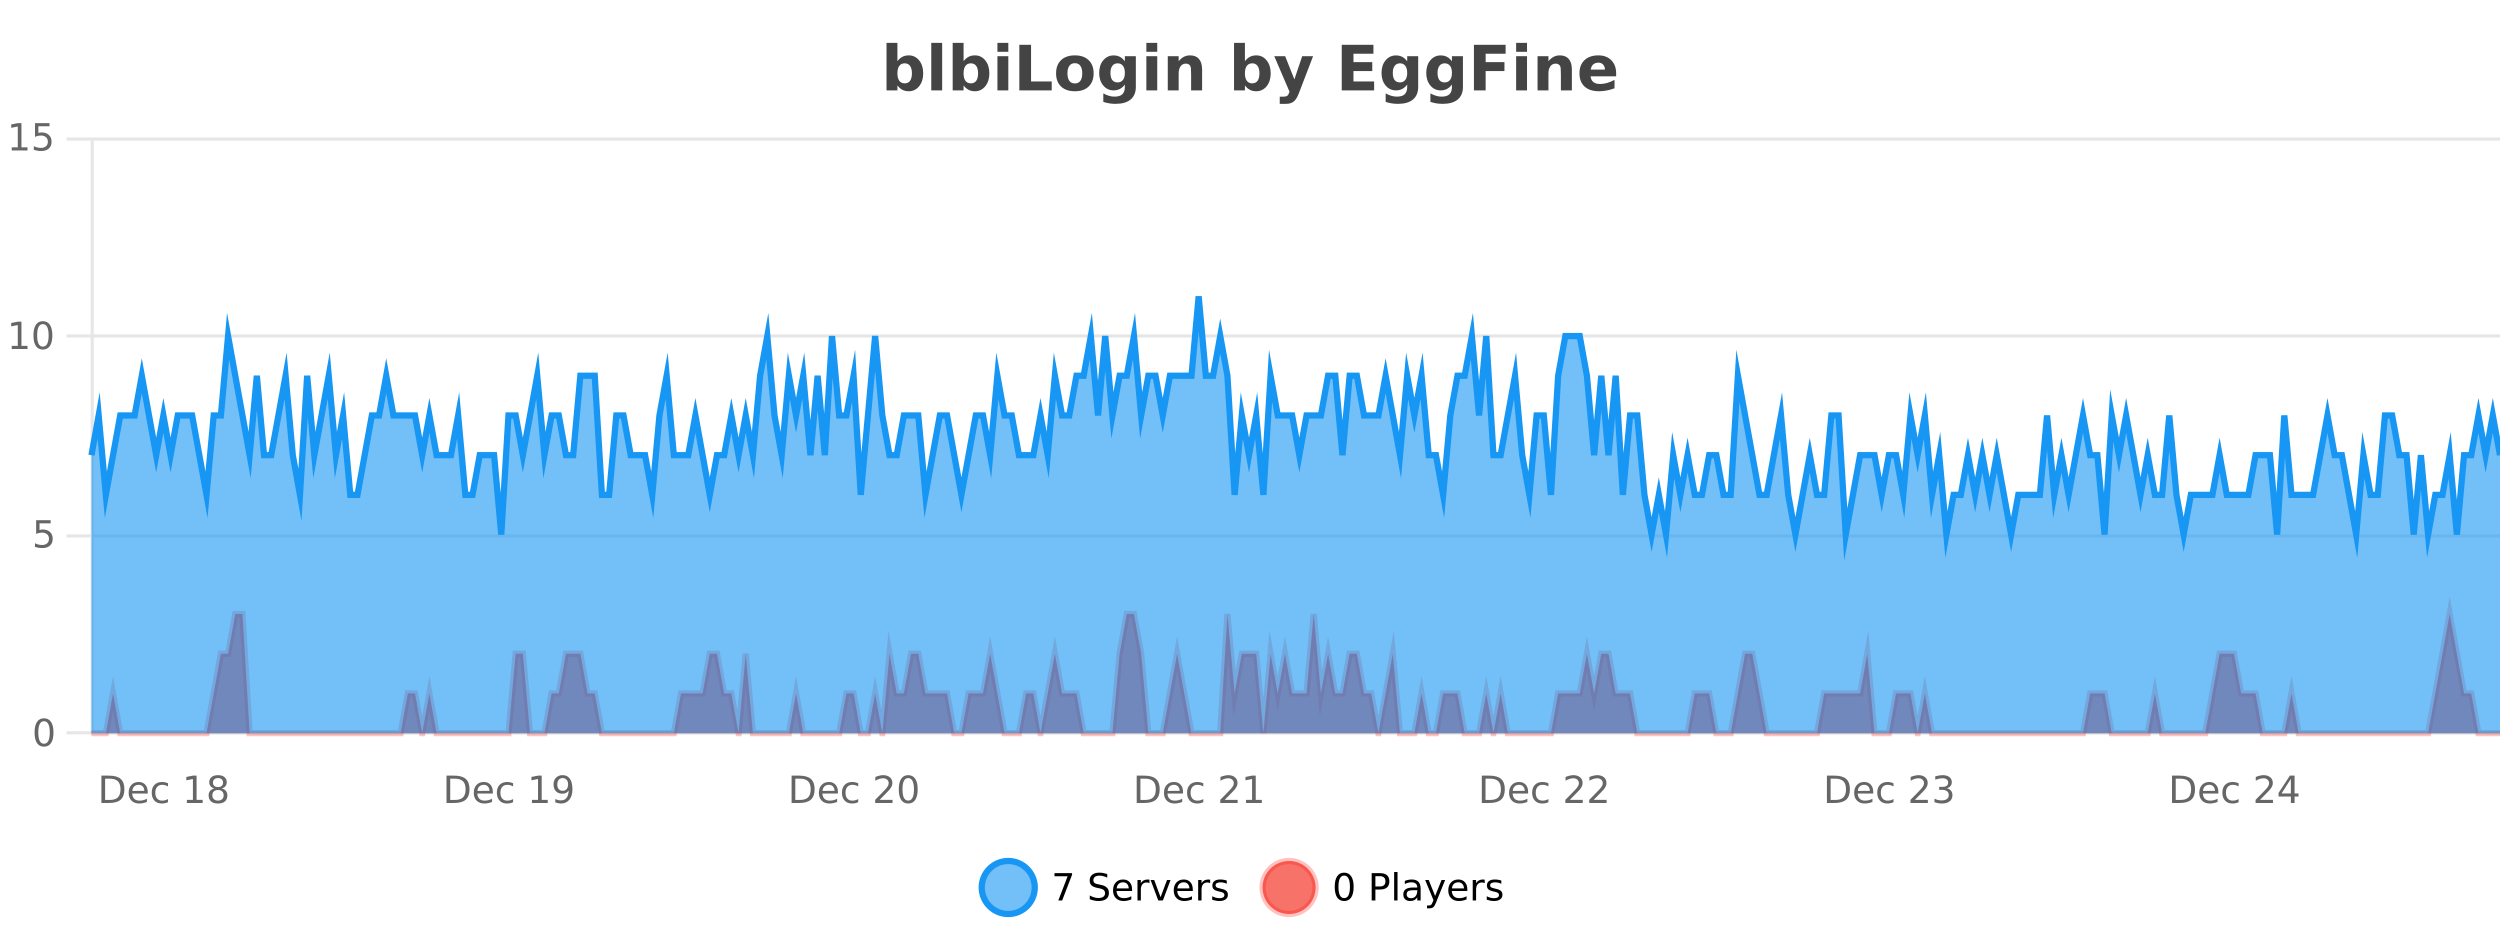 <?xml version="1.0" encoding="UTF-8"?>
<svg xmlns="http://www.w3.org/2000/svg" xmlns:xlink="http://www.w3.org/1999/xlink" width="800pt" height="300pt" viewBox="0 0 800 300" version="1.1">
<defs>
<clipPath id="clip1">
  <path d="M 285 263 L 360 263 L 360 300 L 285 300 Z M 285 263 "/>
</clipPath>
<clipPath id="clip2">
  <path d="M 375 263 L 450 263 L 450 300 L 375 300 Z M 375 263 "/>
</clipPath>
<clipPath id="clip3">
  <path d="M 29.27 196 L 800 196 L 800 234.602 L 29.27 234.602 Z M 29.27 196 "/>
</clipPath>
<clipPath id="clip4">
  <path d="M 28.27 168 L 800 168 L 800 235.602 L 28.27 235.602 Z M 28.27 168 "/>
</clipPath>
<clipPath id="clip5">
  <path d="M 29.27 94 L 800 94 L 800 234.602 L 29.27 234.602 Z M 29.27 94 "/>
</clipPath>
<clipPath id="clip6">
  <path d="M 28.27 66 L 800 66 L 800 200 L 28.27 200 Z M 28.27 66 "/>
</clipPath>
</defs>
<g id="surface3504046">
<rect x="0" y="0" width="800" height="300" style="fill:rgb(100%,100%,100%);fill-opacity:1;stroke:none;"/>
<path style="fill:none;stroke-width:1;stroke-linecap:butt;stroke-linejoin:miter;stroke:rgb(0%,0%,0%);stroke-opacity:0.098;stroke-miterlimit:10;" d="M 30 234.5 L 800 234.5 "/>
<path style="fill:none;stroke-width:1;stroke-linecap:butt;stroke-linejoin:miter;stroke:rgb(0%,0%,0%);stroke-opacity:0.098;stroke-miterlimit:10;" d="M 21.27 234.5 L 29 234.5 "/>
<path style="fill:none;stroke-width:1;stroke-linecap:butt;stroke-linejoin:miter;stroke:rgb(0%,0%,0%);stroke-opacity:0.098;stroke-miterlimit:10;" d="M 30 171.5 L 800 171.5 "/>
<path style="fill:none;stroke-width:1;stroke-linecap:butt;stroke-linejoin:miter;stroke:rgb(0%,0%,0%);stroke-opacity:0.098;stroke-miterlimit:10;" d="M 21.27 171.5 L 29 171.5 "/>
<path style="fill:none;stroke-width:1;stroke-linecap:butt;stroke-linejoin:miter;stroke:rgb(0%,0%,0%);stroke-opacity:0.098;stroke-miterlimit:10;" d="M 30 107.5 L 800 107.5 "/>
<path style="fill:none;stroke-width:1;stroke-linecap:butt;stroke-linejoin:miter;stroke:rgb(0%,0%,0%);stroke-opacity:0.098;stroke-miterlimit:10;" d="M 21.27 107.5 L 29 107.5 "/>
<path style="fill:none;stroke-width:1;stroke-linecap:butt;stroke-linejoin:miter;stroke:rgb(0%,0%,0%);stroke-opacity:0.098;stroke-miterlimit:10;" d="M 30 44.5 L 800 44.5 "/>
<path style="fill:none;stroke-width:1;stroke-linecap:butt;stroke-linejoin:miter;stroke:rgb(0%,0%,0%);stroke-opacity:0.098;stroke-miterlimit:10;" d="M 21.27 44.5 L 29 44.5 "/>
<path style=" stroke:none;fill-rule:nonzero;fill:rgb(9.02%,58.824%,95.294%);fill-opacity:0.6;" d="M 331.121 284 C 331.121 288.688 327.324 292.484 322.637 292.484 C 317.953 292.484 314.152 288.688 314.152 284 C 314.152 279.312 317.953 275.516 322.637 275.516 C 327.324 275.516 331.121 279.312 331.121 284 Z M 331.121 284 "/>
<g clip-path="url(#clip1)" clip-rule="nonzero">
<path style="fill:none;stroke-width:2;stroke-linecap:butt;stroke-linejoin:miter;stroke:rgb(9.02%,58.824%,95.294%);stroke-opacity:1;stroke-miterlimit:10;" d="M 331.121 284 C 331.121 288.688 327.324 292.484 322.637 292.484 C 317.953 292.484 314.152 288.688 314.152 284 C 314.152 279.312 317.953 275.516 322.637 275.516 C 327.324 275.516 331.121 279.312 331.121 284 Z M 331.121 284 "/>
</g>
<path style=" stroke:none;fill-rule:nonzero;fill:rgb(0%,0%,0%);fill-opacity:1;" d="M 337.438 279.406 L 343.062 279.406 L 343.062 279.906 L 339.891 288.156 L 338.656 288.156 L 341.641 280.406 L 337.438 280.406 Z M 354.32 279.688 L 354.32 280.844 C 353.871 280.637 353.445 280.48 353.039 280.375 C 352.641 280.262 352.262 280.203 351.898 280.203 C 351.25 280.203 350.75 280.328 350.398 280.578 C 350.055 280.828 349.883 281.188 349.883 281.656 C 349.883 282.043 349.996 282.336 350.227 282.531 C 350.453 282.73 350.898 282.887 351.555 283 L 352.258 283.156 C 353.141 283.324 353.793 283.621 354.211 284.047 C 354.637 284.465 354.852 285.027 354.852 285.734 C 354.852 286.59 354.562 287.234 353.992 287.672 C 353.43 288.109 352.594 288.328 351.492 288.328 C 351.086 288.328 350.648 288.281 350.18 288.188 C 349.711 288.094 349.227 287.953 348.727 287.766 L 348.727 286.547 C 349.203 286.82 349.672 287.023 350.133 287.156 C 350.602 287.293 351.055 287.359 351.492 287.359 C 352.168 287.359 352.688 287.23 353.055 286.969 C 353.43 286.699 353.617 286.32 353.617 285.828 C 353.617 285.402 353.48 285.07 353.211 284.828 C 352.949 284.578 352.516 284.398 351.914 284.281 L 351.195 284.141 C 350.309 283.965 349.668 283.688 349.273 283.312 C 348.887 282.938 348.695 282.418 348.695 281.75 C 348.695 280.969 348.965 280.359 349.508 279.922 C 350.047 279.477 350.797 279.25 351.758 279.25 C 352.172 279.25 352.59 279.289 353.008 279.359 C 353.434 279.434 353.871 279.543 354.32 279.688 Z M 362.266 284.609 L 362.266 285.125 L 357.297 285.125 C 357.348 285.875 357.57 286.445 357.969 286.828 C 358.375 287.215 358.93 287.406 359.641 287.406 C 360.055 287.406 360.457 287.359 360.844 287.266 C 361.238 287.164 361.629 287.008 362.016 286.797 L 362.016 287.828 C 361.617 287.984 361.219 288.105 360.812 288.188 C 360.406 288.281 359.992 288.328 359.578 288.328 C 358.535 288.328 357.707 288.027 357.094 287.422 C 356.477 286.809 356.172 285.98 356.172 284.938 C 356.172 283.867 356.461 283.016 357.047 282.391 C 357.629 281.758 358.41 281.438 359.391 281.438 C 360.273 281.438 360.973 281.727 361.484 282.297 C 362.004 282.859 362.266 283.633 362.266 284.609 Z M 361.188 284.281 C 361.176 283.699 361.008 283.23 360.688 282.875 C 360.363 282.523 359.938 282.344 359.406 282.344 C 358.801 282.344 358.316 282.516 357.953 282.859 C 357.598 283.203 357.395 283.684 357.344 284.297 Z M 367.836 282.594 C 367.711 282.531 367.574 282.484 367.43 282.453 C 367.293 282.414 367.137 282.391 366.961 282.391 C 366.355 282.391 365.887 282.59 365.555 282.984 C 365.23 283.383 365.07 283.953 365.07 284.703 L 365.07 288.156 L 363.992 288.156 L 363.992 281.594 L 365.07 281.594 L 365.07 282.609 C 365.297 282.215 365.594 281.922 365.961 281.734 C 366.324 281.539 366.766 281.438 367.289 281.438 C 367.359 281.438 367.438 281.445 367.523 281.453 C 367.617 281.465 367.715 281.48 367.82 281.5 Z M 368.195 281.594 L 369.336 281.594 L 371.383 287.094 L 373.445 281.594 L 374.586 281.594 L 372.117 288.156 L 370.648 288.156 Z M 381.688 284.609 L 381.688 285.125 L 376.719 285.125 C 376.77 285.875 376.992 286.445 377.391 286.828 C 377.797 287.215 378.352 287.406 379.062 287.406 C 379.477 287.406 379.879 287.359 380.266 287.266 C 380.66 287.164 381.051 287.008 381.438 286.797 L 381.438 287.828 C 381.039 287.984 380.641 288.105 380.234 288.188 C 379.828 288.281 379.414 288.328 379 288.328 C 377.957 288.328 377.129 288.027 376.516 287.422 C 375.898 286.809 375.594 285.98 375.594 284.938 C 375.594 283.867 375.883 283.016 376.469 282.391 C 377.051 281.758 377.832 281.438 378.812 281.438 C 379.695 281.438 380.395 281.727 380.906 282.297 C 381.426 282.859 381.688 283.633 381.688 284.609 Z M 380.609 284.281 C 380.598 283.699 380.43 283.23 380.109 282.875 C 379.785 282.523 379.359 282.344 378.828 282.344 C 378.223 282.344 377.738 282.516 377.375 282.859 C 377.02 283.203 376.816 283.684 376.766 284.297 Z M 387.258 282.594 C 387.133 282.531 386.996 282.484 386.852 282.453 C 386.715 282.414 386.559 282.391 386.383 282.391 C 385.777 282.391 385.309 282.59 384.977 282.984 C 384.652 283.383 384.492 283.953 384.492 284.703 L 384.492 288.156 L 383.414 288.156 L 383.414 281.594 L 384.492 281.594 L 384.492 282.609 C 384.719 282.215 385.016 281.922 385.383 281.734 C 385.746 281.539 386.188 281.438 386.711 281.438 C 386.781 281.438 386.859 281.445 386.945 281.453 C 387.039 281.465 387.137 281.48 387.242 281.5 Z M 392.562 281.781 L 392.562 282.812 C 392.258 282.656 391.941 282.543 391.609 282.469 C 391.285 282.387 390.945 282.344 390.594 282.344 C 390.062 282.344 389.66 282.43 389.391 282.594 C 389.117 282.75 388.984 282.996 388.984 283.328 C 388.984 283.578 389.078 283.777 389.266 283.922 C 389.461 284.059 389.852 284.188 390.438 284.312 L 390.797 284.406 C 391.566 284.562 392.113 284.793 392.438 285.094 C 392.758 285.398 392.922 285.812 392.922 286.344 C 392.922 286.961 392.676 287.445 392.188 287.797 C 391.707 288.152 391.047 288.328 390.203 288.328 C 389.848 288.328 389.477 288.289 389.094 288.219 C 388.719 288.156 388.32 288.059 387.906 287.922 L 387.906 286.797 C 388.301 287.008 388.691 287.164 389.078 287.266 C 389.461 287.371 389.848 287.422 390.234 287.422 C 390.734 287.422 391.117 287.34 391.391 287.172 C 391.672 286.996 391.812 286.746 391.812 286.422 C 391.812 286.133 391.711 285.906 391.516 285.75 C 391.316 285.594 390.883 285.445 390.219 285.297 L 389.844 285.219 C 389.176 285.074 388.691 284.855 388.391 284.562 C 388.098 284.273 387.953 283.875 387.953 283.375 C 387.953 282.75 388.172 282.273 388.609 281.938 C 389.047 281.605 389.664 281.438 390.469 281.438 C 390.863 281.438 391.238 281.469 391.594 281.531 C 391.945 281.586 392.27 281.668 392.562 281.781 Z M 332.637 277.016 "/>
<path style=" stroke:none;fill-rule:nonzero;fill:rgb(96.863%,44.706%,40.784%);fill-opacity:1;" d="M 420.988 284 C 420.988 288.688 417.191 292.484 412.504 292.484 C 407.82 292.484 404.02 288.688 404.02 284 C 404.02 279.312 407.82 275.516 412.504 275.516 C 417.191 275.516 420.988 279.312 420.988 284 Z M 420.988 284 "/>
<g clip-path="url(#clip2)" clip-rule="nonzero">
<path style="fill:none;stroke-width:2;stroke-linecap:butt;stroke-linejoin:miter;stroke:rgb(100%,4.706%,0%);stroke-opacity:0.247;stroke-miterlimit:10;" d="M 420.988 284 C 420.988 288.688 417.191 292.484 412.504 292.484 C 407.82 292.484 404.02 288.688 404.02 284 C 404.02 279.312 407.82 275.516 412.504 275.516 C 417.191 275.516 420.988 279.312 420.988 284 Z M 420.988 284 "/>
</g>
<path style=" stroke:none;fill-rule:nonzero;fill:rgb(0%,0%,0%);fill-opacity:1;" d="M 430.133 280.188 C 429.527 280.188 429.07 280.492 428.758 281.094 C 428.453 281.688 428.305 282.59 428.305 283.797 C 428.305 284.996 428.453 285.898 428.758 286.5 C 429.07 287.094 429.527 287.391 430.133 287.391 C 430.746 287.391 431.203 287.094 431.508 286.5 C 431.82 285.898 431.977 284.996 431.977 283.797 C 431.977 282.59 431.82 281.688 431.508 281.094 C 431.203 280.492 430.746 280.188 430.133 280.188 Z M 430.133 279.25 C 431.109 279.25 431.859 279.641 432.383 280.422 C 432.902 281.195 433.164 282.32 433.164 283.797 C 433.164 285.266 432.902 286.391 432.383 287.172 C 431.859 287.945 431.109 288.328 430.133 288.328 C 429.152 288.328 428.402 287.945 427.883 287.172 C 427.371 286.391 427.117 285.266 427.117 283.797 C 427.117 282.32 427.371 281.195 427.883 280.422 C 428.402 279.641 429.152 279.25 430.133 279.25 Z M 440.125 280.375 L 440.125 283.672 L 441.609 283.672 C 442.16 283.672 442.586 283.531 442.891 283.25 C 443.191 282.961 443.344 282.547 443.344 282.016 C 443.344 281.496 443.191 281.094 442.891 280.812 C 442.586 280.523 442.16 280.375 441.609 280.375 Z M 438.938 279.406 L 441.609 279.406 C 442.598 279.406 443.344 279.633 443.844 280.078 C 444.344 280.516 444.594 281.164 444.594 282.016 C 444.594 282.883 444.344 283.539 443.844 283.984 C 443.344 284.422 442.598 284.641 441.609 284.641 L 440.125 284.641 L 440.125 288.156 L 438.938 288.156 Z M 446.129 279.031 L 447.207 279.031 L 447.207 288.156 L 446.129 288.156 Z M 452.445 284.859 C 451.578 284.859 450.977 284.961 450.633 285.156 C 450.297 285.355 450.133 285.695 450.133 286.172 C 450.133 286.559 450.258 286.867 450.508 287.094 C 450.766 287.312 451.109 287.422 451.539 287.422 C 452.141 287.422 452.621 287.215 452.977 286.797 C 453.34 286.371 453.523 285.805 453.523 285.094 L 453.523 284.859 Z M 454.602 284.406 L 454.602 288.156 L 453.523 288.156 L 453.523 287.156 C 453.273 287.555 452.965 287.852 452.602 288.047 C 452.234 288.234 451.789 288.328 451.258 288.328 C 450.578 288.328 450.043 288.141 449.648 287.766 C 449.25 287.383 449.055 286.875 449.055 286.25 C 449.055 285.512 449.297 284.953 449.789 284.578 C 450.289 284.203 451.027 284.016 452.008 284.016 L 453.523 284.016 L 453.523 283.906 C 453.523 283.406 453.355 283.023 453.023 282.75 C 452.699 282.48 452.246 282.344 451.664 282.344 C 451.289 282.344 450.918 282.391 450.555 282.484 C 450.199 282.578 449.859 282.715 449.539 282.891 L 449.539 281.891 C 449.934 281.734 450.312 281.621 450.68 281.547 C 451.055 281.477 451.418 281.438 451.773 281.438 C 452.719 281.438 453.43 281.684 453.898 282.172 C 454.367 282.664 454.602 283.406 454.602 284.406 Z M 459.551 288.766 C 459.246 289.547 458.949 290.055 458.66 290.297 C 458.367 290.535 457.98 290.656 457.504 290.656 L 456.645 290.656 L 456.645 289.75 L 457.27 289.75 C 457.57 289.75 457.801 289.676 457.957 289.531 C 458.121 289.395 458.305 289.066 458.504 288.547 L 458.707 288.047 L 456.051 281.594 L 457.191 281.594 L 459.238 286.719 L 461.301 281.594 L 462.441 281.594 Z M 469.543 284.609 L 469.543 285.125 L 464.574 285.125 C 464.625 285.875 464.848 286.445 465.246 286.828 C 465.652 287.215 466.207 287.406 466.918 287.406 C 467.332 287.406 467.734 287.359 468.121 287.266 C 468.516 287.164 468.906 287.008 469.293 286.797 L 469.293 287.828 C 468.895 287.984 468.496 288.105 468.09 288.188 C 467.684 288.281 467.27 288.328 466.855 288.328 C 465.812 288.328 464.984 288.027 464.371 287.422 C 463.754 286.809 463.449 285.98 463.449 284.938 C 463.449 283.867 463.738 283.016 464.324 282.391 C 464.906 281.758 465.688 281.438 466.668 281.438 C 467.551 281.438 468.25 281.727 468.762 282.297 C 469.281 282.859 469.543 283.633 469.543 284.609 Z M 468.465 284.281 C 468.453 283.699 468.285 283.23 467.965 282.875 C 467.641 282.523 467.215 282.344 466.684 282.344 C 466.078 282.344 465.594 282.516 465.23 282.859 C 464.875 283.203 464.672 283.684 464.621 284.297 Z M 475.113 282.594 C 474.988 282.531 474.852 282.484 474.707 282.453 C 474.57 282.414 474.414 282.391 474.238 282.391 C 473.633 282.391 473.164 282.59 472.832 282.984 C 472.508 283.383 472.348 283.953 472.348 284.703 L 472.348 288.156 L 471.27 288.156 L 471.27 281.594 L 472.348 281.594 L 472.348 282.609 C 472.574 282.215 472.871 281.922 473.238 281.734 C 473.602 281.539 474.043 281.438 474.566 281.438 C 474.637 281.438 474.715 281.445 474.801 281.453 C 474.895 281.465 474.992 281.48 475.098 281.5 Z M 480.422 281.781 L 480.422 282.812 C 480.117 282.656 479.801 282.543 479.469 282.469 C 479.145 282.387 478.805 282.344 478.453 282.344 C 477.922 282.344 477.52 282.43 477.25 282.594 C 476.977 282.75 476.844 282.996 476.844 283.328 C 476.844 283.578 476.938 283.777 477.125 283.922 C 477.32 284.059 477.711 284.188 478.297 284.312 L 478.656 284.406 C 479.426 284.562 479.973 284.793 480.297 285.094 C 480.617 285.398 480.781 285.812 480.781 286.344 C 480.781 286.961 480.535 287.445 480.047 287.797 C 479.566 288.152 478.906 288.328 478.062 288.328 C 477.707 288.328 477.336 288.289 476.953 288.219 C 476.578 288.156 476.18 288.059 475.766 287.922 L 475.766 286.797 C 476.16 287.008 476.551 287.164 476.938 287.266 C 477.32 287.371 477.707 287.422 478.094 287.422 C 478.594 287.422 478.977 287.34 479.25 287.172 C 479.531 286.996 479.672 286.746 479.672 286.422 C 479.672 286.133 479.57 285.906 479.375 285.75 C 479.176 285.594 478.742 285.445 478.078 285.297 L 477.703 285.219 C 477.035 285.074 476.551 284.855 476.25 284.562 C 475.957 284.273 475.812 283.875 475.812 283.375 C 475.812 282.75 476.031 282.273 476.469 281.938 C 476.906 281.605 477.523 281.438 478.328 281.438 C 478.723 281.438 479.098 281.469 479.453 281.531 C 479.805 281.586 480.129 281.668 480.422 281.781 Z M 422.504 277.016 "/>
<path style=" stroke:none;fill-rule:nonzero;fill:rgb(26.667%,26.667%,26.667%);fill-opacity:1;" d="M 289.5 26.672 C 290.25 26.672 290.82 26.402 291.219 25.859 C 291.613 25.309 291.812 24.512 291.812 23.469 C 291.812 22.43 291.613 21.637 291.219 21.094 C 290.82 20.543 290.25 20.266 289.5 20.266 C 288.75 20.266 288.172 20.543 287.766 21.094 C 287.367 21.637 287.172 22.43 287.172 23.469 C 287.172 24.5 287.367 25.293 287.766 25.844 C 288.172 26.398 288.75 26.672 289.5 26.672 Z M 287.172 19.578 C 287.66 18.945 288.195 18.477 288.781 18.172 C 289.363 17.871 290.035 17.719 290.797 17.719 C 292.148 17.719 293.258 18.258 294.125 19.328 C 294.988 20.402 295.422 21.781 295.422 23.469 C 295.422 25.148 294.988 26.523 294.125 27.594 C 293.258 28.668 292.148 29.203 290.797 29.203 C 290.035 29.203 289.363 29.051 288.781 28.75 C 288.195 28.449 287.66 27.98 287.172 27.344 L 287.172 28.922 L 283.688 28.922 L 283.688 13.719 L 287.172 13.719 Z M 298.004 13.719 L 301.488 13.719 L 301.488 28.922 L 298.004 28.922 Z M 310.672 26.672 C 311.422 26.672 311.992 26.402 312.391 25.859 C 312.785 25.309 312.984 24.512 312.984 23.469 C 312.984 22.43 312.785 21.637 312.391 21.094 C 311.992 20.543 311.422 20.266 310.672 20.266 C 309.922 20.266 309.344 20.543 308.938 21.094 C 308.539 21.637 308.344 22.43 308.344 23.469 C 308.344 24.5 308.539 25.293 308.938 25.844 C 309.344 26.398 309.922 26.672 310.672 26.672 Z M 308.344 19.578 C 308.832 18.945 309.367 18.477 309.953 18.172 C 310.535 17.871 311.207 17.719 311.969 17.719 C 313.32 17.719 314.43 18.258 315.297 19.328 C 316.16 20.402 316.594 21.781 316.594 23.469 C 316.594 25.148 316.16 26.523 315.297 27.594 C 314.43 28.668 313.32 29.203 311.969 29.203 C 311.207 29.203 310.535 29.051 309.953 28.75 C 309.367 28.449 308.832 27.98 308.344 27.344 L 308.344 28.922 L 304.859 28.922 L 304.859 13.719 L 308.344 13.719 Z M 319.176 17.984 L 322.66 17.984 L 322.66 28.922 L 319.176 28.922 Z M 319.176 13.719 L 322.66 13.719 L 322.66 16.578 L 319.176 16.578 Z M 326.188 14.344 L 329.938 14.344 L 329.938 26.078 L 336.547 26.078 L 336.547 28.922 L 326.188 28.922 Z M 343.977 20.219 C 343.195 20.219 342.602 20.5 342.195 21.062 C 341.789 21.617 341.586 22.418 341.586 23.469 C 341.586 24.512 341.789 25.312 342.195 25.875 C 342.602 26.43 343.195 26.703 343.977 26.703 C 344.734 26.703 345.312 26.43 345.711 25.875 C 346.117 25.312 346.32 24.512 346.32 23.469 C 346.32 22.418 346.117 21.617 345.711 21.062 C 345.312 20.5 344.734 20.219 343.977 20.219 Z M 343.977 17.719 C 345.852 17.719 347.312 18.23 348.367 19.25 C 349.43 20.262 349.961 21.668 349.961 23.469 C 349.961 25.262 349.43 26.668 348.367 27.688 C 347.312 28.699 345.852 29.203 343.977 29.203 C 342.078 29.203 340.602 28.699 339.539 27.688 C 338.477 26.668 337.945 25.262 337.945 23.469 C 337.945 21.668 338.477 20.262 339.539 19.25 C 340.602 18.23 342.078 17.719 343.977 17.719 Z M 359.953 27.062 C 359.473 27.699 358.941 28.168 358.359 28.469 C 357.773 28.773 357.102 28.922 356.344 28.922 C 355.008 28.922 353.906 28.398 353.031 27.344 C 352.164 26.293 351.734 24.953 351.734 23.328 C 351.734 21.695 352.164 20.355 353.031 19.312 C 353.906 18.262 355.008 17.734 356.344 17.734 C 357.102 17.734 357.773 17.887 358.359 18.188 C 358.941 18.492 359.473 18.965 359.953 19.609 L 359.953 17.984 L 363.469 17.984 L 363.469 27.812 C 363.469 29.57 362.91 30.914 361.797 31.844 C 360.691 32.77 359.082 33.234 356.969 33.234 C 356.289 33.234 355.629 33.18 354.984 33.078 C 354.348 32.973 353.707 32.816 353.062 32.609 L 353.062 29.875 C 353.676 30.227 354.273 30.488 354.859 30.656 C 355.441 30.832 356.031 30.922 356.625 30.922 C 357.77 30.922 358.609 30.672 359.141 30.172 C 359.68 29.672 359.953 28.887 359.953 27.812 Z M 357.641 20.266 C 356.922 20.266 356.359 20.531 355.953 21.062 C 355.547 21.594 355.344 22.352 355.344 23.328 C 355.344 24.328 355.535 25.09 355.922 25.609 C 356.316 26.121 356.891 26.375 357.641 26.375 C 358.367 26.375 358.938 26.109 359.344 25.578 C 359.75 25.047 359.953 24.297 359.953 23.328 C 359.953 22.352 359.75 21.594 359.344 21.062 C 358.938 20.531 358.367 20.266 357.641 20.266 Z M 366.832 17.984 L 370.316 17.984 L 370.316 28.922 L 366.832 28.922 Z M 366.832 13.719 L 370.316 13.719 L 370.316 16.578 L 366.832 16.578 Z M 384.672 22.266 L 384.672 28.922 L 381.156 28.922 L 381.156 23.828 C 381.156 22.883 381.133 22.23 381.094 21.875 C 381.051 21.512 380.977 21.246 380.875 21.078 C 380.738 20.852 380.551 20.672 380.312 20.547 C 380.082 20.422 379.816 20.359 379.516 20.359 C 378.785 20.359 378.211 20.641 377.797 21.203 C 377.379 21.766 377.172 22.547 377.172 23.547 L 377.172 28.922 L 373.688 28.922 L 373.688 17.984 L 377.172 17.984 L 377.172 19.578 C 377.703 18.945 378.266 18.477 378.859 18.172 C 379.453 17.871 380.102 17.719 380.812 17.719 C 382.082 17.719 383.039 18.109 383.688 18.891 C 384.344 19.664 384.672 20.789 384.672 22.266 Z M 400.703 26.672 C 401.453 26.672 402.023 26.402 402.422 25.859 C 402.816 25.309 403.016 24.512 403.016 23.469 C 403.016 22.43 402.816 21.637 402.422 21.094 C 402.023 20.543 401.453 20.266 400.703 20.266 C 399.953 20.266 399.375 20.543 398.969 21.094 C 398.57 21.637 398.375 22.43 398.375 23.469 C 398.375 24.5 398.57 25.293 398.969 25.844 C 399.375 26.398 399.953 26.672 400.703 26.672 Z M 398.375 19.578 C 398.863 18.945 399.398 18.477 399.984 18.172 C 400.566 17.871 401.238 17.719 402 17.719 C 403.352 17.719 404.461 18.258 405.328 19.328 C 406.191 20.402 406.625 21.781 406.625 23.469 C 406.625 25.148 406.191 26.523 405.328 27.594 C 404.461 28.668 403.352 29.203 402 29.203 C 401.238 29.203 400.566 29.051 399.984 28.75 C 399.398 28.449 398.863 27.98 398.375 27.344 L 398.375 28.922 L 394.891 28.922 L 394.891 13.719 L 398.375 13.719 Z M 407.766 17.984 L 411.25 17.984 L 414.203 25.406 L 416.703 17.984 L 420.188 17.984 L 415.594 29.953 C 415.133 31.172 414.594 32.02 413.969 32.5 C 413.352 32.988 412.547 33.234 411.547 33.234 L 409.516 33.234 L 409.516 30.938 L 410.609 30.938 C 411.203 30.938 411.633 30.844 411.906 30.656 C 412.176 30.469 412.383 30.129 412.531 29.641 L 412.641 29.344 Z M 429.359 14.344 L 439.5 14.344 L 439.5 17.188 L 433.109 17.188 L 433.109 19.891 L 439.125 19.891 L 439.125 22.734 L 433.109 22.734 L 433.109 26.078 L 439.719 26.078 L 439.719 28.922 L 429.359 28.922 Z M 450.305 27.062 C 449.824 27.699 449.293 28.168 448.711 28.469 C 448.125 28.773 447.453 28.922 446.695 28.922 C 445.359 28.922 444.258 28.398 443.383 27.344 C 442.516 26.293 442.086 24.953 442.086 23.328 C 442.086 21.695 442.516 20.355 443.383 19.312 C 444.258 18.262 445.359 17.734 446.695 17.734 C 447.453 17.734 448.125 17.887 448.711 18.188 C 449.293 18.492 449.824 18.965 450.305 19.609 L 450.305 17.984 L 453.82 17.984 L 453.82 27.812 C 453.82 29.57 453.262 30.914 452.148 31.844 C 451.043 32.77 449.434 33.234 447.32 33.234 C 446.641 33.234 445.98 33.18 445.336 33.078 C 444.699 32.973 444.059 32.816 443.414 32.609 L 443.414 29.875 C 444.027 30.227 444.625 30.488 445.211 30.656 C 445.793 30.832 446.383 30.922 446.977 30.922 C 448.121 30.922 448.961 30.672 449.492 30.172 C 450.031 29.672 450.305 28.887 450.305 27.812 Z M 447.992 20.266 C 447.273 20.266 446.711 20.531 446.305 21.062 C 445.898 21.594 445.695 22.352 445.695 23.328 C 445.695 24.328 445.887 25.09 446.273 25.609 C 446.668 26.121 447.242 26.375 447.992 26.375 C 448.719 26.375 449.289 26.109 449.695 25.578 C 450.102 25.047 450.305 24.297 450.305 23.328 C 450.305 22.352 450.102 21.594 449.695 21.062 C 449.289 20.531 448.719 20.266 447.992 20.266 Z M 464.621 27.062 C 464.141 27.699 463.609 28.168 463.027 28.469 C 462.441 28.773 461.77 28.922 461.012 28.922 C 459.676 28.922 458.574 28.398 457.699 27.344 C 456.832 26.293 456.402 24.953 456.402 23.328 C 456.402 21.695 456.832 20.355 457.699 19.312 C 458.574 18.262 459.676 17.734 461.012 17.734 C 461.77 17.734 462.441 17.887 463.027 18.188 C 463.609 18.492 464.141 18.965 464.621 19.609 L 464.621 17.984 L 468.137 17.984 L 468.137 27.812 C 468.137 29.57 467.578 30.914 466.465 31.844 C 465.359 32.77 463.75 33.234 461.637 33.234 C 460.957 33.234 460.297 33.18 459.652 33.078 C 459.016 32.973 458.375 32.816 457.73 32.609 L 457.73 29.875 C 458.344 30.227 458.941 30.488 459.527 30.656 C 460.109 30.832 460.699 30.922 461.293 30.922 C 462.438 30.922 463.277 30.672 463.809 30.172 C 464.348 29.672 464.621 28.887 464.621 27.812 Z M 462.309 20.266 C 461.59 20.266 461.027 20.531 460.621 21.062 C 460.215 21.594 460.012 22.352 460.012 23.328 C 460.012 24.328 460.203 25.09 460.59 25.609 C 460.984 26.121 461.559 26.375 462.309 26.375 C 463.035 26.375 463.605 26.109 464.012 25.578 C 464.418 25.047 464.621 24.297 464.621 23.328 C 464.621 22.352 464.418 21.594 464.012 21.062 C 463.605 20.531 463.035 20.266 462.309 20.266 Z M 471.656 14.344 L 481.797 14.344 L 481.797 17.188 L 475.406 17.188 L 475.406 19.891 L 481.422 19.891 L 481.422 22.734 L 475.406 22.734 L 475.406 28.922 L 471.656 28.922 Z M 485.164 17.984 L 488.648 17.984 L 488.648 28.922 L 485.164 28.922 Z M 485.164 13.719 L 488.648 13.719 L 488.648 16.578 L 485.164 16.578 Z M 503 22.266 L 503 28.922 L 499.484 28.922 L 499.484 23.828 C 499.484 22.883 499.461 22.23 499.422 21.875 C 499.379 21.512 499.305 21.246 499.203 21.078 C 499.066 20.852 498.879 20.672 498.641 20.547 C 498.41 20.422 498.145 20.359 497.844 20.359 C 497.113 20.359 496.539 20.641 496.125 21.203 C 495.707 21.766 495.5 22.547 495.5 23.547 L 495.5 28.922 L 492.016 28.922 L 492.016 17.984 L 495.5 17.984 L 495.5 19.578 C 496.031 18.945 496.594 18.477 497.188 18.172 C 497.781 17.871 498.43 17.719 499.141 17.719 C 500.41 17.719 501.367 18.109 502.016 18.891 C 502.672 19.664 503 20.789 503 22.266 Z M 517.164 23.422 L 517.164 24.422 L 508.992 24.422 C 509.074 25.246 509.371 25.859 509.883 26.266 C 510.391 26.672 511.102 26.875 512.008 26.875 C 512.746 26.875 513.5 26.766 514.273 26.547 C 515.043 26.328 515.836 26 516.648 25.562 L 516.648 28.25 C 515.824 28.562 514.996 28.797 514.164 28.953 C 513.34 29.117 512.516 29.203 511.695 29.203 C 509.715 29.203 508.172 28.703 507.07 27.703 C 505.977 26.695 505.43 25.281 505.43 23.469 C 505.43 21.68 505.965 20.273 507.039 19.25 C 508.121 18.23 509.605 17.719 511.492 17.719 C 513.211 17.719 514.586 18.242 515.617 19.281 C 516.648 20.312 517.164 21.695 517.164 23.422 Z M 513.57 22.266 C 513.57 21.602 513.375 21.062 512.992 20.656 C 512.605 20.25 512.102 20.047 511.477 20.047 C 510.797 20.047 510.246 20.242 509.82 20.625 C 509.402 21 509.141 21.547 509.039 22.266 Z M 282 10.359 "/>
<path style="fill:none;stroke-width:1;stroke-linecap:butt;stroke-linejoin:miter;stroke:rgb(0%,0%,0%);stroke-opacity:0.098;stroke-miterlimit:10;" d="M 29 234.5 L 801 234.5 "/>
<path style=" stroke:none;fill-rule:nonzero;fill:rgb(40%,40%,40%);fill-opacity:1;" d="M 33.637 249.172 L 33.637 255.984 L 35.074 255.984 C 36.281 255.984 37.16 255.715 37.715 255.172 C 38.277 254.621 38.559 253.75 38.559 252.562 C 38.559 251.398 38.277 250.543 37.715 250 C 37.16 249.449 36.281 249.172 35.074 249.172 Z M 32.449 248.203 L 34.887 248.203 C 36.582 248.203 37.828 248.559 38.621 249.266 C 39.41 249.965 39.809 251.062 39.809 252.562 C 39.809 254.074 39.406 255.184 38.605 255.891 C 37.812 256.602 36.574 256.953 34.887 256.953 L 32.449 256.953 Z M 47.266 253.406 L 47.266 253.922 L 42.297 253.922 C 42.348 254.672 42.57 255.242 42.969 255.625 C 43.375 256.012 43.93 256.203 44.641 256.203 C 45.055 256.203 45.457 256.156 45.844 256.062 C 46.238 255.961 46.629 255.805 47.016 255.594 L 47.016 256.625 C 46.617 256.781 46.219 256.902 45.812 256.984 C 45.406 257.078 44.992 257.125 44.578 257.125 C 43.535 257.125 42.707 256.824 42.094 256.219 C 41.477 255.605 41.172 254.777 41.172 253.734 C 41.172 252.664 41.461 251.812 42.047 251.188 C 42.629 250.555 43.41 250.234 44.391 250.234 C 45.273 250.234 45.973 250.523 46.484 251.094 C 47.004 251.656 47.266 252.43 47.266 253.406 Z M 46.188 253.078 C 46.176 252.496 46.008 252.027 45.688 251.672 C 45.363 251.32 44.938 251.141 44.406 251.141 C 43.801 251.141 43.316 251.312 42.953 251.656 C 42.598 252 42.395 252.48 42.344 253.094 Z M 53.758 250.641 L 53.758 251.656 C 53.445 251.48 53.137 251.352 52.836 251.266 C 52.531 251.184 52.227 251.141 51.914 251.141 C 51.203 251.141 50.656 251.367 50.273 251.812 C 49.887 252.25 49.695 252.871 49.695 253.672 C 49.695 254.477 49.887 255.102 50.273 255.547 C 50.656 255.984 51.203 256.203 51.914 256.203 C 52.227 256.203 52.531 256.164 52.836 256.078 C 53.137 255.996 53.445 255.871 53.758 255.703 L 53.758 256.703 C 53.453 256.84 53.141 256.945 52.82 257.016 C 52.496 257.086 52.152 257.125 51.789 257.125 C 50.797 257.125 50.012 256.82 49.43 256.203 C 48.844 255.578 48.555 254.734 48.555 253.672 C 48.555 252.609 48.844 251.773 49.43 251.156 C 50.023 250.543 50.836 250.234 51.867 250.234 C 52.188 250.234 52.508 250.273 52.82 250.344 C 53.141 250.406 53.453 250.508 53.758 250.641 Z M 59.797 255.953 L 61.734 255.953 L 61.734 249.281 L 59.625 249.703 L 59.625 248.625 L 61.719 248.203 L 62.906 248.203 L 62.906 255.953 L 64.844 255.953 L 64.844 256.953 L 59.797 256.953 Z M 69.758 252.797 C 69.195 252.797 68.75 252.949 68.43 253.25 C 68.105 253.555 67.945 253.965 67.945 254.484 C 67.945 255.016 68.105 255.434 68.43 255.734 C 68.75 256.039 69.195 256.188 69.758 256.188 C 70.32 256.188 70.762 256.039 71.086 255.734 C 71.406 255.434 71.57 255.016 71.57 254.484 C 71.57 253.965 71.406 253.555 71.086 253.25 C 70.773 252.949 70.328 252.797 69.758 252.797 Z M 68.57 252.297 C 68.07 252.172 67.672 251.938 67.383 251.594 C 67.102 251.242 66.961 250.812 66.961 250.312 C 66.961 249.617 67.211 249.062 67.711 248.656 C 68.211 248.25 68.891 248.047 69.758 248.047 C 70.633 248.047 71.312 248.25 71.805 248.656 C 72.305 249.062 72.555 249.617 72.555 250.312 C 72.555 250.812 72.414 251.242 72.133 251.594 C 71.852 251.938 71.453 252.172 70.945 252.297 C 71.516 252.434 71.961 252.695 72.273 253.078 C 72.594 253.465 72.758 253.934 72.758 254.484 C 72.758 255.34 72.496 255.996 71.977 256.453 C 71.465 256.902 70.727 257.125 69.758 257.125 C 68.797 257.125 68.059 256.902 67.539 256.453 C 67.016 255.996 66.758 255.34 66.758 254.484 C 66.758 253.934 66.918 253.465 67.242 253.078 C 67.562 252.695 68.008 252.434 68.57 252.297 Z M 68.148 250.422 C 68.148 250.883 68.289 251.234 68.57 251.484 C 68.852 251.734 69.246 251.859 69.758 251.859 C 70.266 251.859 70.664 251.734 70.945 251.484 C 71.234 251.234 71.383 250.883 71.383 250.422 C 71.383 249.977 71.234 249.625 70.945 249.375 C 70.664 249.117 70.266 248.984 69.758 248.984 C 69.246 248.984 68.852 249.117 68.57 249.375 C 68.289 249.625 68.148 249.977 68.148 250.422 Z M 31.277 245.816 "/>
<path style=" stroke:none;fill-rule:nonzero;fill:rgb(40%,40%,40%);fill-opacity:1;" d="M 144.07 249.172 L 144.07 255.984 L 145.508 255.984 C 146.715 255.984 147.594 255.715 148.148 255.172 C 148.711 254.621 148.992 253.75 148.992 252.562 C 148.992 251.398 148.711 250.543 148.148 250 C 147.594 249.449 146.715 249.172 145.508 249.172 Z M 142.883 248.203 L 145.32 248.203 C 147.016 248.203 148.262 248.559 149.055 249.266 C 149.844 249.965 150.242 251.062 150.242 252.562 C 150.242 254.074 149.84 255.184 149.039 255.891 C 148.246 256.602 147.008 256.953 145.32 256.953 L 142.883 256.953 Z M 157.703 253.406 L 157.703 253.922 L 152.734 253.922 C 152.785 254.672 153.008 255.242 153.406 255.625 C 153.812 256.012 154.367 256.203 155.078 256.203 C 155.492 256.203 155.895 256.156 156.281 256.062 C 156.676 255.961 157.066 255.805 157.453 255.594 L 157.453 256.625 C 157.055 256.781 156.656 256.902 156.25 256.984 C 155.844 257.078 155.43 257.125 155.016 257.125 C 153.973 257.125 153.145 256.824 152.531 256.219 C 151.914 255.605 151.609 254.777 151.609 253.734 C 151.609 252.664 151.898 251.812 152.484 251.188 C 153.066 250.555 153.848 250.234 154.828 250.234 C 155.711 250.234 156.41 250.523 156.922 251.094 C 157.441 251.656 157.703 252.43 157.703 253.406 Z M 156.625 253.078 C 156.613 252.496 156.445 252.027 156.125 251.672 C 155.801 251.32 155.375 251.141 154.844 251.141 C 154.238 251.141 153.754 251.312 153.391 251.656 C 153.035 252 152.832 252.48 152.781 253.094 Z M 164.195 250.641 L 164.195 251.656 C 163.883 251.48 163.574 251.352 163.273 251.266 C 162.969 251.184 162.664 251.141 162.352 251.141 C 161.641 251.141 161.094 251.367 160.711 251.812 C 160.324 252.25 160.133 252.871 160.133 253.672 C 160.133 254.477 160.324 255.102 160.711 255.547 C 161.094 255.984 161.641 256.203 162.352 256.203 C 162.664 256.203 162.969 256.164 163.273 256.078 C 163.574 255.996 163.883 255.871 164.195 255.703 L 164.195 256.703 C 163.891 256.84 163.578 256.945 163.258 257.016 C 162.934 257.086 162.59 257.125 162.227 257.125 C 161.234 257.125 160.449 256.82 159.867 256.203 C 159.281 255.578 158.992 254.734 158.992 253.672 C 158.992 252.609 159.281 251.773 159.867 251.156 C 160.461 250.543 161.273 250.234 162.305 250.234 C 162.625 250.234 162.945 250.273 163.258 250.344 C 163.578 250.406 163.891 250.508 164.195 250.641 Z M 170.23 255.953 L 172.168 255.953 L 172.168 249.281 L 170.059 249.703 L 170.059 248.625 L 172.152 248.203 L 173.34 248.203 L 173.34 255.953 L 175.277 255.953 L 175.277 256.953 L 170.23 256.953 Z M 177.695 256.766 L 177.695 255.688 C 177.996 255.836 178.297 255.945 178.602 256.016 C 178.902 256.09 179.203 256.125 179.508 256.125 C 180.289 256.125 180.883 255.867 181.289 255.344 C 181.703 254.812 181.938 254.012 181.992 252.938 C 181.773 253.281 181.484 253.543 181.133 253.719 C 180.789 253.898 180.402 253.984 179.977 253.984 C 179.102 253.984 178.406 253.727 177.898 253.203 C 177.387 252.672 177.133 251.945 177.133 251.016 C 177.133 250.121 177.398 249.402 177.93 248.859 C 178.461 248.32 179.168 248.047 180.055 248.047 C 181.062 248.047 181.836 248.438 182.367 249.219 C 182.906 249.992 183.18 251.117 183.18 252.594 C 183.18 253.969 182.852 255.07 182.195 255.891 C 181.539 256.715 180.656 257.125 179.555 257.125 C 179.25 257.125 178.949 257.094 178.648 257.031 C 178.344 256.977 178.027 256.891 177.695 256.766 Z M 180.055 253.062 C 180.586 253.062 181.008 252.883 181.32 252.516 C 181.633 252.152 181.789 251.652 181.789 251.016 C 181.789 250.391 181.633 249.898 181.32 249.531 C 181.008 249.168 180.586 248.984 180.055 248.984 C 179.523 248.984 179.102 249.168 178.789 249.531 C 178.484 249.898 178.336 250.391 178.336 251.016 C 178.336 251.652 178.484 252.152 178.789 252.516 C 179.102 252.883 179.523 253.062 180.055 253.062 Z M 141.711 245.816 "/>
<path style=" stroke:none;fill-rule:nonzero;fill:rgb(40%,40%,40%);fill-opacity:1;" d="M 254.5 249.172 L 254.5 255.984 L 255.938 255.984 C 257.145 255.984 258.023 255.715 258.578 255.172 C 259.141 254.621 259.422 253.75 259.422 252.562 C 259.422 251.398 259.141 250.543 258.578 250 C 258.023 249.449 257.145 249.172 255.938 249.172 Z M 253.312 248.203 L 255.75 248.203 C 257.445 248.203 258.691 248.559 259.484 249.266 C 260.273 249.965 260.672 251.062 260.672 252.562 C 260.672 254.074 260.27 255.184 259.469 255.891 C 258.676 256.602 257.438 256.953 255.75 256.953 L 253.312 256.953 Z M 268.133 253.406 L 268.133 253.922 L 263.164 253.922 C 263.215 254.672 263.438 255.242 263.836 255.625 C 264.242 256.012 264.797 256.203 265.508 256.203 C 265.922 256.203 266.324 256.156 266.711 256.062 C 267.105 255.961 267.496 255.805 267.883 255.594 L 267.883 256.625 C 267.484 256.781 267.086 256.902 266.68 256.984 C 266.273 257.078 265.859 257.125 265.445 257.125 C 264.402 257.125 263.574 256.824 262.961 256.219 C 262.344 255.605 262.039 254.777 262.039 253.734 C 262.039 252.664 262.328 251.812 262.914 251.188 C 263.496 250.555 264.277 250.234 265.258 250.234 C 266.141 250.234 266.84 250.523 267.352 251.094 C 267.871 251.656 268.133 252.43 268.133 253.406 Z M 267.055 253.078 C 267.043 252.496 266.875 252.027 266.555 251.672 C 266.23 251.32 265.805 251.141 265.273 251.141 C 264.668 251.141 264.184 251.312 263.82 251.656 C 263.465 252 263.262 252.48 263.211 253.094 Z M 274.625 250.641 L 274.625 251.656 C 274.312 251.48 274.004 251.352 273.703 251.266 C 273.398 251.184 273.094 251.141 272.781 251.141 C 272.07 251.141 271.523 251.367 271.141 251.812 C 270.754 252.25 270.562 252.871 270.562 253.672 C 270.562 254.477 270.754 255.102 271.141 255.547 C 271.523 255.984 272.07 256.203 272.781 256.203 C 273.094 256.203 273.398 256.164 273.703 256.078 C 274.004 255.996 274.312 255.871 274.625 255.703 L 274.625 256.703 C 274.32 256.84 274.008 256.945 273.688 257.016 C 273.363 257.086 273.02 257.125 272.656 257.125 C 271.664 257.125 270.879 256.82 270.297 256.203 C 269.711 255.578 269.422 254.734 269.422 253.672 C 269.422 252.609 269.711 251.773 270.297 251.156 C 270.891 250.543 271.703 250.234 272.734 250.234 C 273.055 250.234 273.375 250.273 273.688 250.344 C 274.008 250.406 274.32 250.508 274.625 250.641 Z M 281.473 255.953 L 285.613 255.953 L 285.613 256.953 L 280.051 256.953 L 280.051 255.953 C 280.496 255.496 281.105 254.875 281.879 254.094 C 282.66 253.305 283.148 252.793 283.348 252.562 C 283.73 252.148 283.996 251.793 284.145 251.5 C 284.301 251.199 284.379 250.906 284.379 250.625 C 284.379 250.156 284.211 249.777 283.879 249.484 C 283.555 249.195 283.133 249.047 282.613 249.047 C 282.238 249.047 281.84 249.109 281.426 249.234 C 281.02 249.359 280.582 249.559 280.113 249.828 L 280.113 248.625 C 280.59 248.438 281.035 248.297 281.441 248.203 C 281.855 248.102 282.238 248.047 282.582 248.047 C 283.488 248.047 284.211 248.277 284.754 248.734 C 285.293 249.184 285.566 249.789 285.566 250.547 C 285.566 250.902 285.496 251.242 285.363 251.562 C 285.227 251.887 284.98 252.266 284.629 252.703 C 284.523 252.82 284.211 253.148 283.691 253.688 C 283.168 254.23 282.43 254.984 281.473 255.953 Z M 290.625 248.984 C 290.02 248.984 289.562 249.289 289.25 249.891 C 288.945 250.484 288.797 251.387 288.797 252.594 C 288.797 253.793 288.945 254.695 289.25 255.297 C 289.562 255.891 290.02 256.188 290.625 256.188 C 291.238 256.188 291.695 255.891 292 255.297 C 292.312 254.695 292.469 253.793 292.469 252.594 C 292.469 251.387 292.312 250.484 292 249.891 C 291.695 249.289 291.238 248.984 290.625 248.984 Z M 290.625 248.047 C 291.602 248.047 292.352 248.438 292.875 249.219 C 293.395 249.992 293.656 251.117 293.656 252.594 C 293.656 254.062 293.395 255.188 292.875 255.969 C 292.352 256.742 291.602 257.125 290.625 257.125 C 289.645 257.125 288.895 256.742 288.375 255.969 C 287.863 255.188 287.609 254.062 287.609 252.594 C 287.609 251.117 287.863 249.992 288.375 249.219 C 288.895 248.438 289.645 248.047 290.625 248.047 Z M 252.141 245.816 "/>
<path style=" stroke:none;fill-rule:nonzero;fill:rgb(40%,40%,40%);fill-opacity:1;" d="M 364.934 249.172 L 364.934 255.984 L 366.371 255.984 C 367.578 255.984 368.457 255.715 369.012 255.172 C 369.574 254.621 369.855 253.75 369.855 252.562 C 369.855 251.398 369.574 250.543 369.012 250 C 368.457 249.449 367.578 249.172 366.371 249.172 Z M 363.746 248.203 L 366.184 248.203 C 367.879 248.203 369.125 248.559 369.918 249.266 C 370.707 249.965 371.105 251.062 371.105 252.562 C 371.105 254.074 370.703 255.184 369.902 255.891 C 369.109 256.602 367.871 256.953 366.184 256.953 L 363.746 256.953 Z M 378.562 253.406 L 378.562 253.922 L 373.594 253.922 C 373.645 254.672 373.867 255.242 374.266 255.625 C 374.672 256.012 375.227 256.203 375.938 256.203 C 376.352 256.203 376.754 256.156 377.141 256.062 C 377.535 255.961 377.926 255.805 378.312 255.594 L 378.312 256.625 C 377.914 256.781 377.516 256.902 377.109 256.984 C 376.703 257.078 376.289 257.125 375.875 257.125 C 374.832 257.125 374.004 256.824 373.391 256.219 C 372.773 255.605 372.469 254.777 372.469 253.734 C 372.469 252.664 372.758 251.812 373.344 251.188 C 373.926 250.555 374.707 250.234 375.688 250.234 C 376.57 250.234 377.27 250.523 377.781 251.094 C 378.301 251.656 378.562 252.43 378.562 253.406 Z M 377.484 253.078 C 377.473 252.496 377.305 252.027 376.984 251.672 C 376.66 251.32 376.234 251.141 375.703 251.141 C 375.098 251.141 374.613 251.312 374.25 251.656 C 373.895 252 373.691 252.48 373.641 253.094 Z M 385.055 250.641 L 385.055 251.656 C 384.742 251.48 384.434 251.352 384.133 251.266 C 383.828 251.184 383.523 251.141 383.211 251.141 C 382.5 251.141 381.953 251.367 381.57 251.812 C 381.184 252.25 380.992 252.871 380.992 253.672 C 380.992 254.477 381.184 255.102 381.57 255.547 C 381.953 255.984 382.5 256.203 383.211 256.203 C 383.523 256.203 383.828 256.164 384.133 256.078 C 384.434 255.996 384.742 255.871 385.055 255.703 L 385.055 256.703 C 384.75 256.84 384.438 256.945 384.117 257.016 C 383.793 257.086 383.449 257.125 383.086 257.125 C 382.094 257.125 381.309 256.82 380.727 256.203 C 380.141 255.578 379.852 254.734 379.852 253.672 C 379.852 252.609 380.141 251.773 380.727 251.156 C 381.32 250.543 382.133 250.234 383.164 250.234 C 383.484 250.234 383.805 250.273 384.117 250.344 C 384.438 250.406 384.75 250.508 385.055 250.641 Z M 391.906 255.953 L 396.047 255.953 L 396.047 256.953 L 390.484 256.953 L 390.484 255.953 C 390.93 255.496 391.539 254.875 392.312 254.094 C 393.094 253.305 393.582 252.793 393.781 252.562 C 394.164 252.148 394.43 251.793 394.578 251.5 C 394.734 251.199 394.812 250.906 394.812 250.625 C 394.812 250.156 394.645 249.777 394.312 249.484 C 393.988 249.195 393.566 249.047 393.047 249.047 C 392.672 249.047 392.273 249.109 391.859 249.234 C 391.453 249.359 391.016 249.559 390.547 249.828 L 390.547 248.625 C 391.023 248.438 391.469 248.297 391.875 248.203 C 392.289 248.102 392.672 248.047 393.016 248.047 C 393.922 248.047 394.645 248.277 395.188 248.734 C 395.727 249.184 396 249.789 396 250.547 C 396 250.902 395.93 251.242 395.797 251.562 C 395.66 251.887 395.414 252.266 395.062 252.703 C 394.957 252.82 394.645 253.148 394.125 253.688 C 393.602 254.23 392.863 254.984 391.906 255.953 Z M 398.727 255.953 L 400.664 255.953 L 400.664 249.281 L 398.555 249.703 L 398.555 248.625 L 400.648 248.203 L 401.836 248.203 L 401.836 255.953 L 403.773 255.953 L 403.773 256.953 L 398.727 256.953 Z M 362.574 245.816 "/>
<path style=" stroke:none;fill-rule:nonzero;fill:rgb(40%,40%,40%);fill-opacity:1;" d="M 475.367 249.172 L 475.367 255.984 L 476.805 255.984 C 478.012 255.984 478.891 255.715 479.445 255.172 C 480.008 254.621 480.289 253.75 480.289 252.562 C 480.289 251.398 480.008 250.543 479.445 250 C 478.891 249.449 478.012 249.172 476.805 249.172 Z M 474.18 248.203 L 476.617 248.203 C 478.312 248.203 479.559 248.559 480.352 249.266 C 481.141 249.965 481.539 251.062 481.539 252.562 C 481.539 254.074 481.137 255.184 480.336 255.891 C 479.543 256.602 478.305 256.953 476.617 256.953 L 474.18 256.953 Z M 489 253.406 L 489 253.922 L 484.031 253.922 C 484.082 254.672 484.305 255.242 484.703 255.625 C 485.109 256.012 485.664 256.203 486.375 256.203 C 486.789 256.203 487.191 256.156 487.578 256.062 C 487.973 255.961 488.363 255.805 488.75 255.594 L 488.75 256.625 C 488.352 256.781 487.953 256.902 487.547 256.984 C 487.141 257.078 486.727 257.125 486.312 257.125 C 485.27 257.125 484.441 256.824 483.828 256.219 C 483.211 255.605 482.906 254.777 482.906 253.734 C 482.906 252.664 483.195 251.812 483.781 251.188 C 484.363 250.555 485.145 250.234 486.125 250.234 C 487.008 250.234 487.707 250.523 488.219 251.094 C 488.738 251.656 489 252.43 489 253.406 Z M 487.922 253.078 C 487.91 252.496 487.742 252.027 487.422 251.672 C 487.098 251.32 486.672 251.141 486.141 251.141 C 485.535 251.141 485.051 251.312 484.688 251.656 C 484.332 252 484.129 252.48 484.078 253.094 Z M 495.492 250.641 L 495.492 251.656 C 495.18 251.48 494.871 251.352 494.57 251.266 C 494.266 251.184 493.961 251.141 493.648 251.141 C 492.938 251.141 492.391 251.367 492.008 251.812 C 491.621 252.25 491.43 252.871 491.43 253.672 C 491.43 254.477 491.621 255.102 492.008 255.547 C 492.391 255.984 492.938 256.203 493.648 256.203 C 493.961 256.203 494.266 256.164 494.57 256.078 C 494.871 255.996 495.18 255.871 495.492 255.703 L 495.492 256.703 C 495.188 256.84 494.875 256.945 494.555 257.016 C 494.23 257.086 493.887 257.125 493.523 257.125 C 492.531 257.125 491.746 256.82 491.164 256.203 C 490.578 255.578 490.289 254.734 490.289 253.672 C 490.289 252.609 490.578 251.773 491.164 251.156 C 491.758 250.543 492.57 250.234 493.602 250.234 C 493.922 250.234 494.242 250.273 494.555 250.344 C 494.875 250.406 495.188 250.508 495.492 250.641 Z M 502.34 255.953 L 506.48 255.953 L 506.48 256.953 L 500.918 256.953 L 500.918 255.953 C 501.363 255.496 501.973 254.875 502.746 254.094 C 503.527 253.305 504.016 252.793 504.215 252.562 C 504.598 252.148 504.863 251.793 505.012 251.5 C 505.168 251.199 505.246 250.906 505.246 250.625 C 505.246 250.156 505.078 249.777 504.746 249.484 C 504.422 249.195 504 249.047 503.48 249.047 C 503.105 249.047 502.707 249.109 502.293 249.234 C 501.887 249.359 501.449 249.559 500.98 249.828 L 500.98 248.625 C 501.457 248.438 501.902 248.297 502.309 248.203 C 502.723 248.102 503.105 248.047 503.449 248.047 C 504.355 248.047 505.078 248.277 505.621 248.734 C 506.16 249.184 506.434 249.789 506.434 250.547 C 506.434 250.902 506.363 251.242 506.23 251.562 C 506.094 251.887 505.848 252.266 505.496 252.703 C 505.391 252.82 505.078 253.148 504.559 253.688 C 504.035 254.23 503.297 254.984 502.34 255.953 Z M 509.977 255.953 L 514.117 255.953 L 514.117 256.953 L 508.555 256.953 L 508.555 255.953 C 509 255.496 509.609 254.875 510.383 254.094 C 511.164 253.305 511.652 252.793 511.852 252.562 C 512.234 252.148 512.5 251.793 512.648 251.5 C 512.805 251.199 512.883 250.906 512.883 250.625 C 512.883 250.156 512.715 249.777 512.383 249.484 C 512.059 249.195 511.637 249.047 511.117 249.047 C 510.742 249.047 510.344 249.109 509.93 249.234 C 509.523 249.359 509.086 249.559 508.617 249.828 L 508.617 248.625 C 509.094 248.438 509.539 248.297 509.945 248.203 C 510.359 248.102 510.742 248.047 511.086 248.047 C 511.992 248.047 512.715 248.277 513.258 248.734 C 513.797 249.184 514.07 249.789 514.07 250.547 C 514.07 250.902 514 251.242 513.867 251.562 C 513.73 251.887 513.484 252.266 513.133 252.703 C 513.027 252.82 512.715 253.148 512.195 253.688 C 511.672 254.23 510.934 254.984 509.977 255.953 Z M 473.008 245.816 "/>
<path style=" stroke:none;fill-rule:nonzero;fill:rgb(40%,40%,40%);fill-opacity:1;" d="M 585.801 249.172 L 585.801 255.984 L 587.238 255.984 C 588.445 255.984 589.324 255.715 589.879 255.172 C 590.441 254.621 590.723 253.75 590.723 252.562 C 590.723 251.398 590.441 250.543 589.879 250 C 589.324 249.449 588.445 249.172 587.238 249.172 Z M 584.613 248.203 L 587.051 248.203 C 588.746 248.203 589.992 248.559 590.785 249.266 C 591.574 249.965 591.973 251.062 591.973 252.562 C 591.973 254.074 591.57 255.184 590.77 255.891 C 589.977 256.602 588.738 256.953 587.051 256.953 L 584.613 256.953 Z M 599.43 253.406 L 599.43 253.922 L 594.461 253.922 C 594.512 254.672 594.734 255.242 595.133 255.625 C 595.539 256.012 596.094 256.203 596.805 256.203 C 597.219 256.203 597.621 256.156 598.008 256.062 C 598.402 255.961 598.793 255.805 599.18 255.594 L 599.18 256.625 C 598.781 256.781 598.383 256.902 597.977 256.984 C 597.57 257.078 597.156 257.125 596.742 257.125 C 595.699 257.125 594.871 256.824 594.258 256.219 C 593.641 255.605 593.336 254.777 593.336 253.734 C 593.336 252.664 593.625 251.812 594.211 251.188 C 594.793 250.555 595.574 250.234 596.555 250.234 C 597.438 250.234 598.137 250.523 598.648 251.094 C 599.168 251.656 599.43 252.43 599.43 253.406 Z M 598.352 253.078 C 598.34 252.496 598.172 252.027 597.852 251.672 C 597.527 251.32 597.102 251.141 596.57 251.141 C 595.965 251.141 595.48 251.312 595.117 251.656 C 594.762 252 594.559 252.48 594.508 253.094 Z M 605.922 250.641 L 605.922 251.656 C 605.609 251.48 605.301 251.352 605 251.266 C 604.695 251.184 604.391 251.141 604.078 251.141 C 603.367 251.141 602.82 251.367 602.438 251.812 C 602.051 252.25 601.859 252.871 601.859 253.672 C 601.859 254.477 602.051 255.102 602.438 255.547 C 602.82 255.984 603.367 256.203 604.078 256.203 C 604.391 256.203 604.695 256.164 605 256.078 C 605.301 255.996 605.609 255.871 605.922 255.703 L 605.922 256.703 C 605.617 256.84 605.305 256.945 604.984 257.016 C 604.66 257.086 604.316 257.125 603.953 257.125 C 602.961 257.125 602.176 256.82 601.594 256.203 C 601.008 255.578 600.719 254.734 600.719 253.672 C 600.719 252.609 601.008 251.773 601.594 251.156 C 602.188 250.543 603 250.234 604.031 250.234 C 604.352 250.234 604.672 250.273 604.984 250.344 C 605.305 250.406 605.617 250.508 605.922 250.641 Z M 612.773 255.953 L 616.914 255.953 L 616.914 256.953 L 611.352 256.953 L 611.352 255.953 C 611.797 255.496 612.406 254.875 613.18 254.094 C 613.961 253.305 614.449 252.793 614.648 252.562 C 615.031 252.148 615.297 251.793 615.445 251.5 C 615.602 251.199 615.68 250.906 615.68 250.625 C 615.68 250.156 615.512 249.777 615.18 249.484 C 614.855 249.195 614.434 249.047 613.914 249.047 C 613.539 249.047 613.141 249.109 612.727 249.234 C 612.32 249.359 611.883 249.559 611.414 249.828 L 611.414 248.625 C 611.891 248.438 612.336 248.297 612.742 248.203 C 613.156 248.102 613.539 248.047 613.883 248.047 C 614.789 248.047 615.512 248.277 616.055 248.734 C 616.594 249.184 616.867 249.789 616.867 250.547 C 616.867 250.902 616.797 251.242 616.664 251.562 C 616.527 251.887 616.281 252.266 615.93 252.703 C 615.824 252.82 615.512 253.148 614.992 253.688 C 614.469 254.23 613.73 254.984 612.773 255.953 Z M 622.984 252.234 C 623.547 252.359 623.984 252.617 624.297 253 C 624.617 253.375 624.781 253.844 624.781 254.406 C 624.781 255.273 624.484 255.945 623.891 256.422 C 623.297 256.891 622.453 257.125 621.359 257.125 C 620.992 257.125 620.613 257.086 620.219 257.016 C 619.832 256.945 619.438 256.836 619.031 256.688 L 619.031 255.547 C 619.352 255.734 619.707 255.883 620.094 255.984 C 620.488 256.078 620.898 256.125 621.328 256.125 C 622.066 256.125 622.629 255.98 623.016 255.688 C 623.41 255.398 623.609 254.969 623.609 254.406 C 623.609 253.898 623.426 253.496 623.062 253.203 C 622.695 252.914 622.195 252.766 621.562 252.766 L 620.531 252.766 L 620.531 251.797 L 621.609 251.797 C 622.18 251.797 622.625 251.684 622.938 251.453 C 623.25 251.215 623.406 250.875 623.406 250.438 C 623.406 249.992 623.242 249.648 622.922 249.406 C 622.609 249.168 622.156 249.047 621.562 249.047 C 621.227 249.047 620.875 249.086 620.5 249.156 C 620.133 249.219 619.727 249.324 619.281 249.469 L 619.281 248.422 C 619.738 248.297 620.16 248.203 620.547 248.141 C 620.941 248.078 621.312 248.047 621.656 248.047 C 622.562 248.047 623.273 248.25 623.797 248.656 C 624.316 249.062 624.578 249.617 624.578 250.312 C 624.578 250.805 624.438 251.215 624.156 251.547 C 623.883 251.883 623.492 252.109 622.984 252.234 Z M 583.441 245.816 "/>
<path style=" stroke:none;fill-rule:nonzero;fill:rgb(40%,40%,40%);fill-opacity:1;" d="M 696.234 249.172 L 696.234 255.984 L 697.672 255.984 C 698.879 255.984 699.758 255.715 700.312 255.172 C 700.875 254.621 701.156 253.75 701.156 252.562 C 701.156 251.398 700.875 250.543 700.312 250 C 699.758 249.449 698.879 249.172 697.672 249.172 Z M 695.047 248.203 L 697.484 248.203 C 699.18 248.203 700.426 248.559 701.219 249.266 C 702.008 249.965 702.406 251.062 702.406 252.562 C 702.406 254.074 702.004 255.184 701.203 255.891 C 700.41 256.602 699.172 256.953 697.484 256.953 L 695.047 256.953 Z M 709.867 253.406 L 709.867 253.922 L 704.898 253.922 C 704.949 254.672 705.172 255.242 705.57 255.625 C 705.977 256.012 706.531 256.203 707.242 256.203 C 707.656 256.203 708.059 256.156 708.445 256.062 C 708.84 255.961 709.23 255.805 709.617 255.594 L 709.617 256.625 C 709.219 256.781 708.82 256.902 708.414 256.984 C 708.008 257.078 707.594 257.125 707.18 257.125 C 706.137 257.125 705.309 256.824 704.695 256.219 C 704.078 255.605 703.773 254.777 703.773 253.734 C 703.773 252.664 704.062 251.812 704.648 251.188 C 705.23 250.555 706.012 250.234 706.992 250.234 C 707.875 250.234 708.574 250.523 709.086 251.094 C 709.605 251.656 709.867 252.43 709.867 253.406 Z M 708.789 253.078 C 708.777 252.496 708.609 252.027 708.289 251.672 C 707.965 251.32 707.539 251.141 707.008 251.141 C 706.402 251.141 705.918 251.312 705.555 251.656 C 705.199 252 704.996 252.48 704.945 253.094 Z M 716.359 250.641 L 716.359 251.656 C 716.047 251.48 715.738 251.352 715.438 251.266 C 715.133 251.184 714.828 251.141 714.516 251.141 C 713.805 251.141 713.258 251.367 712.875 251.812 C 712.488 252.25 712.297 252.871 712.297 253.672 C 712.297 254.477 712.488 255.102 712.875 255.547 C 713.258 255.984 713.805 256.203 714.516 256.203 C 714.828 256.203 715.133 256.164 715.438 256.078 C 715.738 255.996 716.047 255.871 716.359 255.703 L 716.359 256.703 C 716.055 256.84 715.742 256.945 715.422 257.016 C 715.098 257.086 714.754 257.125 714.391 257.125 C 713.398 257.125 712.613 256.82 712.031 256.203 C 711.445 255.578 711.156 254.734 711.156 253.672 C 711.156 252.609 711.445 251.773 712.031 251.156 C 712.625 250.543 713.438 250.234 714.469 250.234 C 714.789 250.234 715.109 250.273 715.422 250.344 C 715.742 250.406 716.055 250.508 716.359 250.641 Z M 723.207 255.953 L 727.348 255.953 L 727.348 256.953 L 721.785 256.953 L 721.785 255.953 C 722.23 255.496 722.84 254.875 723.613 254.094 C 724.395 253.305 724.883 252.793 725.082 252.562 C 725.465 252.148 725.73 251.793 725.879 251.5 C 726.035 251.199 726.113 250.906 726.113 250.625 C 726.113 250.156 725.945 249.777 725.613 249.484 C 725.289 249.195 724.867 249.047 724.348 249.047 C 723.973 249.047 723.574 249.109 723.16 249.234 C 722.754 249.359 722.316 249.559 721.848 249.828 L 721.848 248.625 C 722.324 248.438 722.77 248.297 723.176 248.203 C 723.59 248.102 723.973 248.047 724.316 248.047 C 725.223 248.047 725.945 248.277 726.488 248.734 C 727.027 249.184 727.301 249.789 727.301 250.547 C 727.301 250.902 727.23 251.242 727.098 251.562 C 726.961 251.887 726.715 252.266 726.363 252.703 C 726.258 252.82 725.945 253.148 725.426 253.688 C 724.902 254.23 724.164 254.984 723.207 255.953 Z M 733.078 249.234 L 730.094 253.906 L 733.078 253.906 Z M 732.766 248.203 L 734.266 248.203 L 734.266 253.906 L 735.516 253.906 L 735.516 254.891 L 734.266 254.891 L 734.266 256.953 L 733.078 256.953 L 733.078 254.891 L 729.141 254.891 L 729.141 253.75 Z M 693.875 245.816 "/>
<path style="fill:none;stroke-width:1;stroke-linecap:butt;stroke-linejoin:miter;stroke:rgb(0%,0%,0%);stroke-opacity:0.098;stroke-miterlimit:10;" d="M 29.5 44 L 29.5 235 "/>
<path style=" stroke:none;fill-rule:nonzero;fill:rgb(40%,40%,40%);fill-opacity:1;" d="M 14.082 230.789 C 13.477 230.789 13.02 231.094 12.707 231.695 C 12.402 232.289 12.254 233.191 12.254 234.398 C 12.254 235.598 12.402 236.5 12.707 237.102 C 13.02 237.695 13.477 237.992 14.082 237.992 C 14.695 237.992 15.152 237.695 15.457 237.102 C 15.77 236.5 15.926 235.598 15.926 234.398 C 15.926 233.191 15.77 232.289 15.457 231.695 C 15.152 231.094 14.695 230.789 14.082 230.789 Z M 14.082 229.852 C 15.059 229.852 15.809 230.242 16.332 231.023 C 16.852 231.797 17.113 232.922 17.113 234.398 C 17.113 235.867 16.852 236.992 16.332 237.773 C 15.809 238.547 15.059 238.93 14.082 238.93 C 13.102 238.93 12.352 238.547 11.832 237.773 C 11.32 236.992 11.066 235.867 11.066 234.398 C 11.066 232.922 11.32 231.797 11.832 231.023 C 12.352 230.242 13.102 229.852 14.082 229.852 Z M 10.27 227.617 "/>
<path style=" stroke:none;fill-rule:nonzero;fill:rgb(40%,40%,40%);fill-opacity:1;" d="M 11.566 166.469 L 16.207 166.469 L 16.207 167.469 L 12.645 167.469 L 12.645 169.609 C 12.82 169.547 12.992 169.508 13.16 169.484 C 13.336 169.453 13.508 169.438 13.676 169.438 C 14.652 169.438 15.43 169.711 16.004 170.25 C 16.574 170.781 16.863 171.5 16.863 172.406 C 16.863 173.355 16.566 174.09 15.973 174.609 C 15.387 175.133 14.566 175.391 13.504 175.391 C 13.129 175.391 12.746 175.359 12.363 175.297 C 11.988 175.234 11.598 175.141 11.191 175.016 L 11.191 173.828 C 11.543 174.016 11.91 174.156 12.285 174.25 C 12.66 174.344 13.055 174.391 13.473 174.391 C 14.148 174.391 14.684 174.215 15.082 173.859 C 15.477 173.508 15.676 173.023 15.676 172.406 C 15.676 171.805 15.477 171.324 15.082 170.969 C 14.684 170.617 14.148 170.438 13.473 170.438 C 13.16 170.438 12.84 170.477 12.52 170.547 C 12.207 170.609 11.887 170.715 11.566 170.859 Z M 10.27 164.082 "/>
<path style=" stroke:none;fill-rule:nonzero;fill:rgb(40%,40%,40%);fill-opacity:1;" d="M 3.754 110.688 L 5.691 110.688 L 5.691 104.016 L 3.582 104.438 L 3.582 103.359 L 5.676 102.938 L 6.863 102.938 L 6.863 110.688 L 8.801 110.688 L 8.801 111.688 L 3.754 111.688 Z M 13.719 103.719 C 13.113 103.719 12.656 104.023 12.344 104.625 C 12.039 105.219 11.891 106.121 11.891 107.328 C 11.891 108.527 12.039 109.43 12.344 110.031 C 12.656 110.625 13.113 110.922 13.719 110.922 C 14.332 110.922 14.789 110.625 15.094 110.031 C 15.406 109.43 15.562 108.527 15.562 107.328 C 15.562 106.121 15.406 105.219 15.094 104.625 C 14.789 104.023 14.332 103.719 13.719 103.719 Z M 13.719 102.781 C 14.695 102.781 15.445 103.172 15.969 103.953 C 16.488 104.727 16.75 105.852 16.75 107.328 C 16.75 108.797 16.488 109.922 15.969 110.703 C 15.445 111.477 14.695 111.859 13.719 111.859 C 12.738 111.859 11.988 111.477 11.469 110.703 C 10.957 109.922 10.703 108.797 10.703 107.328 C 10.703 105.852 10.957 104.727 11.469 103.953 C 11.988 103.172 12.738 102.781 13.719 102.781 Z M 2.27 100.551 "/>
<path style=" stroke:none;fill-rule:nonzero;fill:rgb(40%,40%,40%);fill-opacity:1;" d="M 3.754 47.156 L 5.691 47.156 L 5.691 40.484 L 3.582 40.906 L 3.582 39.828 L 5.676 39.406 L 6.863 39.406 L 6.863 47.156 L 8.801 47.156 L 8.801 48.156 L 3.754 48.156 Z M 11.203 39.406 L 15.844 39.406 L 15.844 40.406 L 12.281 40.406 L 12.281 42.547 C 12.457 42.484 12.629 42.445 12.797 42.422 C 12.973 42.391 13.145 42.375 13.312 42.375 C 14.289 42.375 15.066 42.648 15.641 43.188 C 16.211 43.719 16.5 44.438 16.5 45.344 C 16.5 46.293 16.203 47.027 15.609 47.547 C 15.023 48.07 14.203 48.328 13.141 48.328 C 12.766 48.328 12.383 48.297 12 48.234 C 11.625 48.172 11.234 48.078 10.828 47.953 L 10.828 46.766 C 11.18 46.953 11.547 47.094 11.922 47.188 C 12.297 47.281 12.691 47.328 13.109 47.328 C 13.785 47.328 14.32 47.152 14.719 46.797 C 15.113 46.445 15.312 45.961 15.312 45.344 C 15.312 44.742 15.113 44.262 14.719 43.906 C 14.32 43.555 13.785 43.375 13.109 43.375 C 12.797 43.375 12.477 43.414 12.156 43.484 C 11.844 43.547 11.523 43.652 11.203 43.797 Z M 2.27 37.016 "/>
<g clip-path="url(#clip3)" clip-rule="nonzero">
<path style=" stroke:none;fill-rule:nonzero;fill:rgb(96.863%,44.706%,40.784%);fill-opacity:1;" d="M 800 234.602 L 793.098 234.602 L 790.797 221.895 L 788.496 221.895 L 783.895 196.48 L 776.992 234.602 L 735.582 234.602 L 733.281 221.895 L 730.98 234.602 L 724.078 234.602 L 721.777 221.895 L 717.176 221.895 L 714.875 209.188 L 710.273 209.188 L 705.672 234.602 L 691.867 234.602 L 689.566 221.895 L 687.266 234.602 L 675.762 234.602 L 673.461 221.895 L 668.859 221.895 L 666.559 234.602 L 618.246 234.602 L 615.945 221.895 L 613.645 234.602 L 611.344 221.895 L 606.742 221.895 L 604.441 234.602 L 599.84 234.602 L 597.539 209.188 L 595.238 221.895 L 583.734 221.895 L 581.434 234.602 L 565.328 234.602 L 560.727 209.188 L 558.43 209.188 L 553.828 234.602 L 549.227 234.602 L 546.926 221.895 L 542.324 221.895 L 540.023 234.602 L 523.918 234.602 L 521.617 221.895 L 517.016 221.895 L 514.715 209.188 L 512.414 209.188 L 510.113 221.895 L 507.812 209.188 L 505.512 221.895 L 498.609 221.895 L 496.309 234.602 L 482.504 234.602 L 480.203 221.895 L 477.902 234.602 L 475.602 221.895 L 473.301 234.602 L 468.699 234.602 L 466.398 221.895 L 461.801 221.895 L 459.5 234.602 L 457.199 234.602 L 454.898 221.895 L 452.598 234.602 L 447.996 234.602 L 445.695 209.188 L 441.094 234.602 L 438.793 221.895 L 436.492 221.895 L 434.191 209.188 L 431.891 209.188 L 429.59 221.895 L 427.289 221.895 L 424.988 209.188 L 422.688 221.895 L 420.387 196.48 L 418.086 221.895 L 413.484 221.895 L 411.184 209.188 L 408.883 221.895 L 406.582 209.188 L 404.281 234.602 L 401.98 209.188 L 397.379 209.188 L 395.078 221.895 L 392.777 196.48 L 390.477 234.602 L 381.273 234.602 L 376.672 209.188 L 372.07 234.602 L 367.469 234.602 L 365.172 209.188 L 362.871 196.48 L 360.57 196.48 L 358.27 209.188 L 355.969 234.602 L 346.766 234.602 L 344.465 221.895 L 339.863 221.895 L 337.562 209.188 L 332.961 234.602 L 330.66 221.895 L 328.359 221.895 L 326.059 234.602 L 321.457 234.602 L 316.855 209.188 L 314.555 221.895 L 309.953 221.895 L 307.652 234.602 L 305.352 234.602 L 303.051 221.895 L 296.148 221.895 L 293.848 209.188 L 291.547 209.188 L 289.246 221.895 L 286.945 221.895 L 284.645 209.188 L 282.344 234.602 L 280.043 221.895 L 277.742 234.602 L 275.441 234.602 L 273.141 221.895 L 270.84 221.895 L 268.543 234.602 L 257.039 234.602 L 254.738 221.895 L 252.438 234.602 L 240.934 234.602 L 238.633 209.188 L 236.332 234.602 L 234.031 221.895 L 231.73 221.895 L 229.43 209.188 L 227.129 209.188 L 224.828 221.895 L 217.926 221.895 L 215.625 234.602 L 192.617 234.602 L 190.316 221.895 L 188.016 221.895 L 185.715 209.188 L 181.113 209.188 L 178.812 221.895 L 176.512 221.895 L 174.211 234.602 L 169.613 234.602 L 167.312 209.188 L 165.012 209.188 L 162.711 234.602 L 139.703 234.602 L 137.402 221.895 L 135.102 234.602 L 132.801 221.895 L 130.5 221.895 L 128.199 234.602 L 79.883 234.602 L 77.582 196.48 L 75.285 196.48 L 72.984 209.188 L 70.684 209.188 L 66.082 234.602 L 38.473 234.602 L 36.172 221.895 L 33.871 234.602 L 29.27 234.602 Z M 800 234.602 "/>
</g>
<g clip-path="url(#clip4)" clip-rule="nonzero">
<path style="fill:none;stroke-width:2;stroke-linecap:butt;stroke-linejoin:miter;stroke:rgb(100%,4.706%,0%);stroke-opacity:0.247;stroke-miterlimit:10;" d="M 800 234.602 L 793.098 234.602 L 790.797 221.895 L 788.496 221.895 L 783.895 196.48 L 776.992 234.602 L 735.582 234.602 L 733.281 221.895 L 730.98 234.602 L 724.078 234.602 L 721.777 221.895 L 717.176 221.895 L 714.875 209.188 L 710.273 209.188 L 705.672 234.602 L 691.867 234.602 L 689.566 221.895 L 687.266 234.602 L 675.762 234.602 L 673.461 221.895 L 668.859 221.895 L 666.559 234.602 L 618.246 234.602 L 615.945 221.895 L 613.645 234.602 L 611.344 221.895 L 606.742 221.895 L 604.441 234.602 L 599.84 234.602 L 597.539 209.188 L 595.238 221.895 L 583.734 221.895 L 581.434 234.602 L 565.328 234.602 L 560.727 209.188 L 558.43 209.188 L 553.828 234.602 L 549.227 234.602 L 546.926 221.895 L 542.324 221.895 L 540.023 234.602 L 523.918 234.602 L 521.617 221.895 L 517.016 221.895 L 514.715 209.188 L 512.414 209.188 L 510.113 221.895 L 507.812 209.188 L 505.512 221.895 L 498.609 221.895 L 496.309 234.602 L 482.504 234.602 L 480.203 221.895 L 477.902 234.602 L 475.602 221.895 L 473.301 234.602 L 468.699 234.602 L 466.398 221.895 L 461.801 221.895 L 459.5 234.602 L 457.199 234.602 L 454.898 221.895 L 452.598 234.602 L 447.996 234.602 L 445.695 209.188 L 441.094 234.602 L 438.793 221.895 L 436.492 221.895 L 434.191 209.188 L 431.891 209.188 L 429.59 221.895 L 427.289 221.895 L 424.988 209.188 L 422.688 221.895 L 420.387 196.48 L 418.086 221.895 L 413.484 221.895 L 411.184 209.188 L 408.883 221.895 L 406.582 209.188 L 404.281 234.602 L 401.98 209.188 L 397.379 209.188 L 395.078 221.895 L 392.777 196.48 L 390.477 234.602 L 381.273 234.602 L 376.672 209.188 L 372.07 234.602 L 367.469 234.602 L 365.172 209.188 L 362.871 196.48 L 360.57 196.48 L 358.27 209.188 L 355.969 234.602 L 346.766 234.602 L 344.465 221.895 L 339.863 221.895 L 337.562 209.188 L 332.961 234.602 L 330.66 221.895 L 328.359 221.895 L 326.059 234.602 L 321.457 234.602 L 316.855 209.188 L 314.555 221.895 L 309.953 221.895 L 307.652 234.602 L 305.352 234.602 L 303.051 221.895 L 296.148 221.895 L 293.848 209.188 L 291.547 209.188 L 289.246 221.895 L 286.945 221.895 L 284.645 209.188 L 282.344 234.602 L 280.043 221.895 L 277.742 234.602 L 275.441 234.602 L 273.141 221.895 L 270.84 221.895 L 268.543 234.602 L 257.039 234.602 L 254.738 221.895 L 252.438 234.602 L 240.934 234.602 L 238.633 209.188 L 236.332 234.602 L 234.031 221.895 L 231.73 221.895 L 229.43 209.188 L 227.129 209.188 L 224.828 221.895 L 217.926 221.895 L 215.625 234.602 L 192.617 234.602 L 190.316 221.895 L 188.016 221.895 L 185.715 209.188 L 181.113 209.188 L 178.812 221.895 L 176.512 221.895 L 174.211 234.602 L 169.613 234.602 L 167.312 209.188 L 165.012 209.188 L 162.711 234.602 L 139.703 234.602 L 137.402 221.895 L 135.102 234.602 L 132.801 221.895 L 130.5 221.895 L 128.199 234.602 L 79.883 234.602 L 77.582 196.48 L 75.285 196.48 L 72.984 209.188 L 70.684 209.188 L 66.082 234.602 L 38.473 234.602 L 36.172 221.895 L 33.871 234.602 L 29.27 234.602 "/>
</g>
<g clip-path="url(#clip5)" clip-rule="nonzero">
<path style=" stroke:none;fill-rule:nonzero;fill:rgb(9.02%,58.824%,95.294%);fill-opacity:0.6;" d="M 800 145.652 L 797.699 132.945 L 795.398 145.652 L 793.098 132.945 L 790.797 145.652 L 788.496 145.652 L 786.195 171.066 L 783.895 145.652 L 781.594 158.359 L 779.293 158.359 L 776.992 171.066 L 774.691 145.652 L 772.391 171.066 L 770.09 145.652 L 767.789 145.652 L 765.488 132.945 L 763.188 132.945 L 760.887 158.359 L 758.586 158.359 L 756.285 145.652 L 753.984 171.066 L 751.688 158.359 L 749.387 145.652 L 747.086 145.652 L 744.785 132.945 L 740.184 158.359 L 733.281 158.359 L 730.98 132.945 L 728.68 171.066 L 726.379 145.652 L 721.777 145.652 L 719.477 158.359 L 712.574 158.359 L 710.273 145.652 L 707.973 158.359 L 701.07 158.359 L 698.77 171.066 L 696.469 158.359 L 694.168 132.945 L 691.867 158.359 L 689.566 158.359 L 687.266 145.652 L 684.965 158.359 L 680.363 132.945 L 678.062 145.652 L 675.762 132.945 L 673.461 171.066 L 671.16 145.652 L 668.859 145.652 L 666.559 132.945 L 661.957 158.359 L 659.656 145.652 L 657.355 158.359 L 655.059 132.945 L 652.758 158.359 L 645.855 158.359 L 643.555 171.066 L 638.953 145.652 L 636.652 158.359 L 634.352 145.652 L 632.051 158.359 L 629.75 145.652 L 627.449 158.359 L 625.148 158.359 L 622.848 171.066 L 620.547 145.652 L 618.246 158.359 L 615.945 132.945 L 613.645 145.652 L 611.344 132.945 L 609.043 158.359 L 606.742 145.652 L 604.441 145.652 L 602.141 158.359 L 599.84 145.652 L 595.238 145.652 L 590.637 171.066 L 588.336 132.945 L 586.035 132.945 L 583.734 158.359 L 581.434 158.359 L 579.133 145.652 L 574.531 171.066 L 572.23 158.359 L 569.93 132.945 L 565.328 158.359 L 563.027 158.359 L 560.727 145.652 L 558.43 132.945 L 556.129 120.238 L 553.828 158.359 L 551.527 158.359 L 549.227 145.652 L 546.926 145.652 L 544.625 158.359 L 542.324 158.359 L 540.023 145.652 L 537.723 158.359 L 535.422 145.652 L 533.121 171.066 L 530.82 158.359 L 528.52 171.066 L 526.219 158.359 L 523.918 132.945 L 521.617 132.945 L 519.316 158.359 L 517.016 120.238 L 514.715 145.652 L 512.414 120.238 L 510.113 145.652 L 507.812 120.238 L 505.512 107.535 L 500.91 107.535 L 498.609 120.238 L 496.309 158.359 L 494.008 132.945 L 491.707 132.945 L 489.406 158.359 L 487.105 145.652 L 484.805 120.238 L 480.203 145.652 L 477.902 145.652 L 475.602 107.535 L 473.301 132.945 L 471 107.535 L 468.699 120.238 L 466.398 120.238 L 464.098 132.945 L 461.801 158.359 L 459.5 145.652 L 457.199 145.652 L 454.898 120.238 L 452.598 132.945 L 450.297 120.238 L 447.996 145.652 L 443.395 120.238 L 441.094 132.945 L 436.492 132.945 L 434.191 120.238 L 431.891 120.238 L 429.59 145.652 L 427.289 120.238 L 424.988 120.238 L 422.688 132.945 L 418.086 132.945 L 415.785 145.652 L 413.484 132.945 L 408.883 132.945 L 406.582 120.238 L 404.281 158.359 L 401.98 132.945 L 399.68 145.652 L 397.379 132.945 L 395.078 158.359 L 392.777 120.238 L 390.477 107.535 L 388.176 120.238 L 385.875 120.238 L 383.574 94.828 L 381.273 120.238 L 374.371 120.238 L 372.07 132.945 L 369.77 120.238 L 367.469 120.238 L 365.172 132.945 L 362.871 107.535 L 360.57 120.238 L 358.27 120.238 L 355.969 132.945 L 353.668 107.535 L 351.367 132.945 L 349.066 107.535 L 346.766 120.238 L 344.465 120.238 L 342.164 132.945 L 339.863 132.945 L 337.562 120.238 L 335.262 145.652 L 332.961 132.945 L 330.66 145.652 L 326.059 145.652 L 323.758 132.945 L 321.457 132.945 L 319.156 120.238 L 316.855 145.652 L 314.555 132.945 L 312.254 132.945 L 307.652 158.359 L 303.051 132.945 L 300.75 132.945 L 296.148 158.359 L 293.848 132.945 L 289.246 132.945 L 286.945 145.652 L 284.645 145.652 L 282.344 132.945 L 280.043 107.535 L 277.742 132.945 L 275.441 158.359 L 273.141 120.238 L 270.84 132.945 L 268.543 132.945 L 266.242 107.535 L 263.941 145.652 L 261.641 120.238 L 259.34 145.652 L 257.039 120.238 L 254.738 132.945 L 252.438 120.238 L 250.137 145.652 L 247.836 132.945 L 245.535 107.535 L 243.234 120.238 L 240.934 145.652 L 238.633 132.945 L 236.332 145.652 L 234.031 132.945 L 231.73 145.652 L 229.43 145.652 L 227.129 158.359 L 222.527 132.945 L 220.227 145.652 L 215.625 145.652 L 213.324 120.238 L 211.023 132.945 L 208.723 158.359 L 206.422 145.652 L 201.82 145.652 L 199.52 132.945 L 197.219 132.945 L 194.918 158.359 L 192.617 158.359 L 190.316 120.238 L 185.715 120.238 L 183.414 145.652 L 181.113 145.652 L 178.812 132.945 L 176.512 132.945 L 174.211 145.652 L 171.914 120.238 L 167.312 145.652 L 165.012 132.945 L 162.711 132.945 L 160.41 171.066 L 158.109 145.652 L 153.508 145.652 L 151.207 158.359 L 148.906 158.359 L 146.605 132.945 L 144.305 145.652 L 139.703 145.652 L 137.402 132.945 L 135.102 145.652 L 132.801 132.945 L 125.898 132.945 L 123.598 120.238 L 121.297 132.945 L 118.996 132.945 L 114.395 158.359 L 112.094 158.359 L 109.793 132.945 L 107.492 145.652 L 105.191 120.238 L 100.59 145.652 L 98.289 120.238 L 95.988 158.359 L 93.688 145.652 L 91.387 120.238 L 86.785 145.652 L 84.484 145.652 L 82.184 120.238 L 79.883 145.652 L 77.582 132.945 L 75.285 120.238 L 72.984 107.535 L 70.684 132.945 L 68.383 132.945 L 66.082 158.359 L 61.48 132.945 L 56.879 132.945 L 54.578 145.652 L 52.277 132.945 L 49.977 145.652 L 45.375 120.238 L 43.074 132.945 L 38.473 132.945 L 33.871 158.359 L 31.57 132.945 L 29.27 145.652 L 29.27 234.602 L 800 234.602 Z M 800 145.652 "/>
</g>
<g clip-path="url(#clip6)" clip-rule="nonzero">
<path style="fill:none;stroke-width:2;stroke-linecap:butt;stroke-linejoin:miter;stroke:rgb(9.02%,58.824%,95.294%);stroke-opacity:1;stroke-miterlimit:10;" d="M 800 145.652 L 797.699 132.945 L 795.398 145.652 L 793.098 132.945 L 790.797 145.652 L 788.496 145.652 L 786.195 171.066 L 783.895 145.652 L 781.594 158.359 L 779.293 158.359 L 776.992 171.066 L 774.691 145.652 L 772.391 171.066 L 770.09 145.652 L 767.789 145.652 L 765.488 132.945 L 763.188 132.945 L 760.887 158.359 L 758.586 158.359 L 756.285 145.652 L 753.984 171.066 L 751.688 158.359 L 749.387 145.652 L 747.086 145.652 L 744.785 132.945 L 740.184 158.359 L 733.281 158.359 L 730.98 132.945 L 728.68 171.066 L 726.379 145.652 L 721.777 145.652 L 719.477 158.359 L 712.574 158.359 L 710.273 145.652 L 707.973 158.359 L 701.07 158.359 L 698.77 171.066 L 696.469 158.359 L 694.168 132.945 L 691.867 158.359 L 689.566 158.359 L 687.266 145.652 L 684.965 158.359 L 680.363 132.945 L 678.062 145.652 L 675.762 132.945 L 673.461 171.066 L 671.16 145.652 L 668.859 145.652 L 666.559 132.945 L 661.957 158.359 L 659.656 145.652 L 657.355 158.359 L 655.059 132.945 L 652.758 158.359 L 645.855 158.359 L 643.555 171.066 L 638.953 145.652 L 636.652 158.359 L 634.352 145.652 L 632.051 158.359 L 629.75 145.652 L 627.449 158.359 L 625.148 158.359 L 622.848 171.066 L 620.547 145.652 L 618.246 158.359 L 615.945 132.945 L 613.645 145.652 L 611.344 132.945 L 609.043 158.359 L 606.742 145.652 L 604.441 145.652 L 602.141 158.359 L 599.84 145.652 L 595.238 145.652 L 590.637 171.066 L 588.336 132.945 L 586.035 132.945 L 583.734 158.359 L 581.434 158.359 L 579.133 145.652 L 574.531 171.066 L 572.23 158.359 L 569.93 132.945 L 565.328 158.359 L 563.027 158.359 L 560.727 145.652 L 558.43 132.945 L 556.129 120.238 L 553.828 158.359 L 551.527 158.359 L 549.227 145.652 L 546.926 145.652 L 544.625 158.359 L 542.324 158.359 L 540.023 145.652 L 537.723 158.359 L 535.422 145.652 L 533.121 171.066 L 530.82 158.359 L 528.52 171.066 L 526.219 158.359 L 523.918 132.945 L 521.617 132.945 L 519.316 158.359 L 517.016 120.238 L 514.715 145.652 L 512.414 120.238 L 510.113 145.652 L 507.812 120.238 L 505.512 107.535 L 500.91 107.535 L 498.609 120.238 L 496.309 158.359 L 494.008 132.945 L 491.707 132.945 L 489.406 158.359 L 487.105 145.652 L 484.805 120.238 L 480.203 145.652 L 477.902 145.652 L 475.602 107.535 L 473.301 132.945 L 471 107.535 L 468.699 120.238 L 466.398 120.238 L 464.098 132.945 L 461.801 158.359 L 459.5 145.652 L 457.199 145.652 L 454.898 120.238 L 452.598 132.945 L 450.297 120.238 L 447.996 145.652 L 443.395 120.238 L 441.094 132.945 L 436.492 132.945 L 434.191 120.238 L 431.891 120.238 L 429.59 145.652 L 427.289 120.238 L 424.988 120.238 L 422.688 132.945 L 418.086 132.945 L 415.785 145.652 L 413.484 132.945 L 408.883 132.945 L 406.582 120.238 L 404.281 158.359 L 401.98 132.945 L 399.68 145.652 L 397.379 132.945 L 395.078 158.359 L 392.777 120.238 L 390.477 107.535 L 388.176 120.238 L 385.875 120.238 L 383.574 94.828 L 381.273 120.238 L 374.371 120.238 L 372.07 132.945 L 369.77 120.238 L 367.469 120.238 L 365.172 132.945 L 362.871 107.535 L 360.57 120.238 L 358.27 120.238 L 355.969 132.945 L 353.668 107.535 L 351.367 132.945 L 349.066 107.535 L 346.766 120.238 L 344.465 120.238 L 342.164 132.945 L 339.863 132.945 L 337.562 120.238 L 335.262 145.652 L 332.961 132.945 L 330.66 145.652 L 326.059 145.652 L 323.758 132.945 L 321.457 132.945 L 319.156 120.238 L 316.855 145.652 L 314.555 132.945 L 312.254 132.945 L 307.652 158.359 L 303.051 132.945 L 300.75 132.945 L 296.148 158.359 L 293.848 132.945 L 289.246 132.945 L 286.945 145.652 L 284.645 145.652 L 282.344 132.945 L 280.043 107.535 L 277.742 132.945 L 275.441 158.359 L 273.141 120.238 L 270.84 132.945 L 268.543 132.945 L 266.242 107.535 L 263.941 145.652 L 261.641 120.238 L 259.34 145.652 L 257.039 120.238 L 254.738 132.945 L 252.438 120.238 L 250.137 145.652 L 247.836 132.945 L 245.535 107.535 L 243.234 120.238 L 240.934 145.652 L 238.633 132.945 L 236.332 145.652 L 234.031 132.945 L 231.73 145.652 L 229.43 145.652 L 227.129 158.359 L 222.527 132.945 L 220.227 145.652 L 215.625 145.652 L 213.324 120.238 L 211.023 132.945 L 208.723 158.359 L 206.422 145.652 L 201.82 145.652 L 199.52 132.945 L 197.219 132.945 L 194.918 158.359 L 192.617 158.359 L 190.316 120.238 L 185.715 120.238 L 183.414 145.652 L 181.113 145.652 L 178.812 132.945 L 176.512 132.945 L 174.211 145.652 L 171.914 120.238 L 167.312 145.652 L 165.012 132.945 L 162.711 132.945 L 160.41 171.066 L 158.109 145.652 L 153.508 145.652 L 151.207 158.359 L 148.906 158.359 L 146.605 132.945 L 144.305 145.652 L 139.703 145.652 L 137.402 132.945 L 135.102 145.652 L 132.801 132.945 L 125.898 132.945 L 123.598 120.238 L 121.297 132.945 L 118.996 132.945 L 114.395 158.359 L 112.094 158.359 L 109.793 132.945 L 107.492 145.652 L 105.191 120.238 L 100.59 145.652 L 98.289 120.238 L 95.988 158.359 L 93.688 145.652 L 91.387 120.238 L 86.785 145.652 L 84.484 145.652 L 82.184 120.238 L 79.883 145.652 L 77.582 132.945 L 75.285 120.238 L 72.984 107.535 L 70.684 132.945 L 68.383 132.945 L 66.082 158.359 L 61.48 132.945 L 56.879 132.945 L 54.578 145.652 L 52.277 132.945 L 49.977 145.652 L 45.375 120.238 L 43.074 132.945 L 38.473 132.945 L 33.871 158.359 L 31.57 132.945 L 29.27 145.652 "/>
</g>
</g>
</svg>

